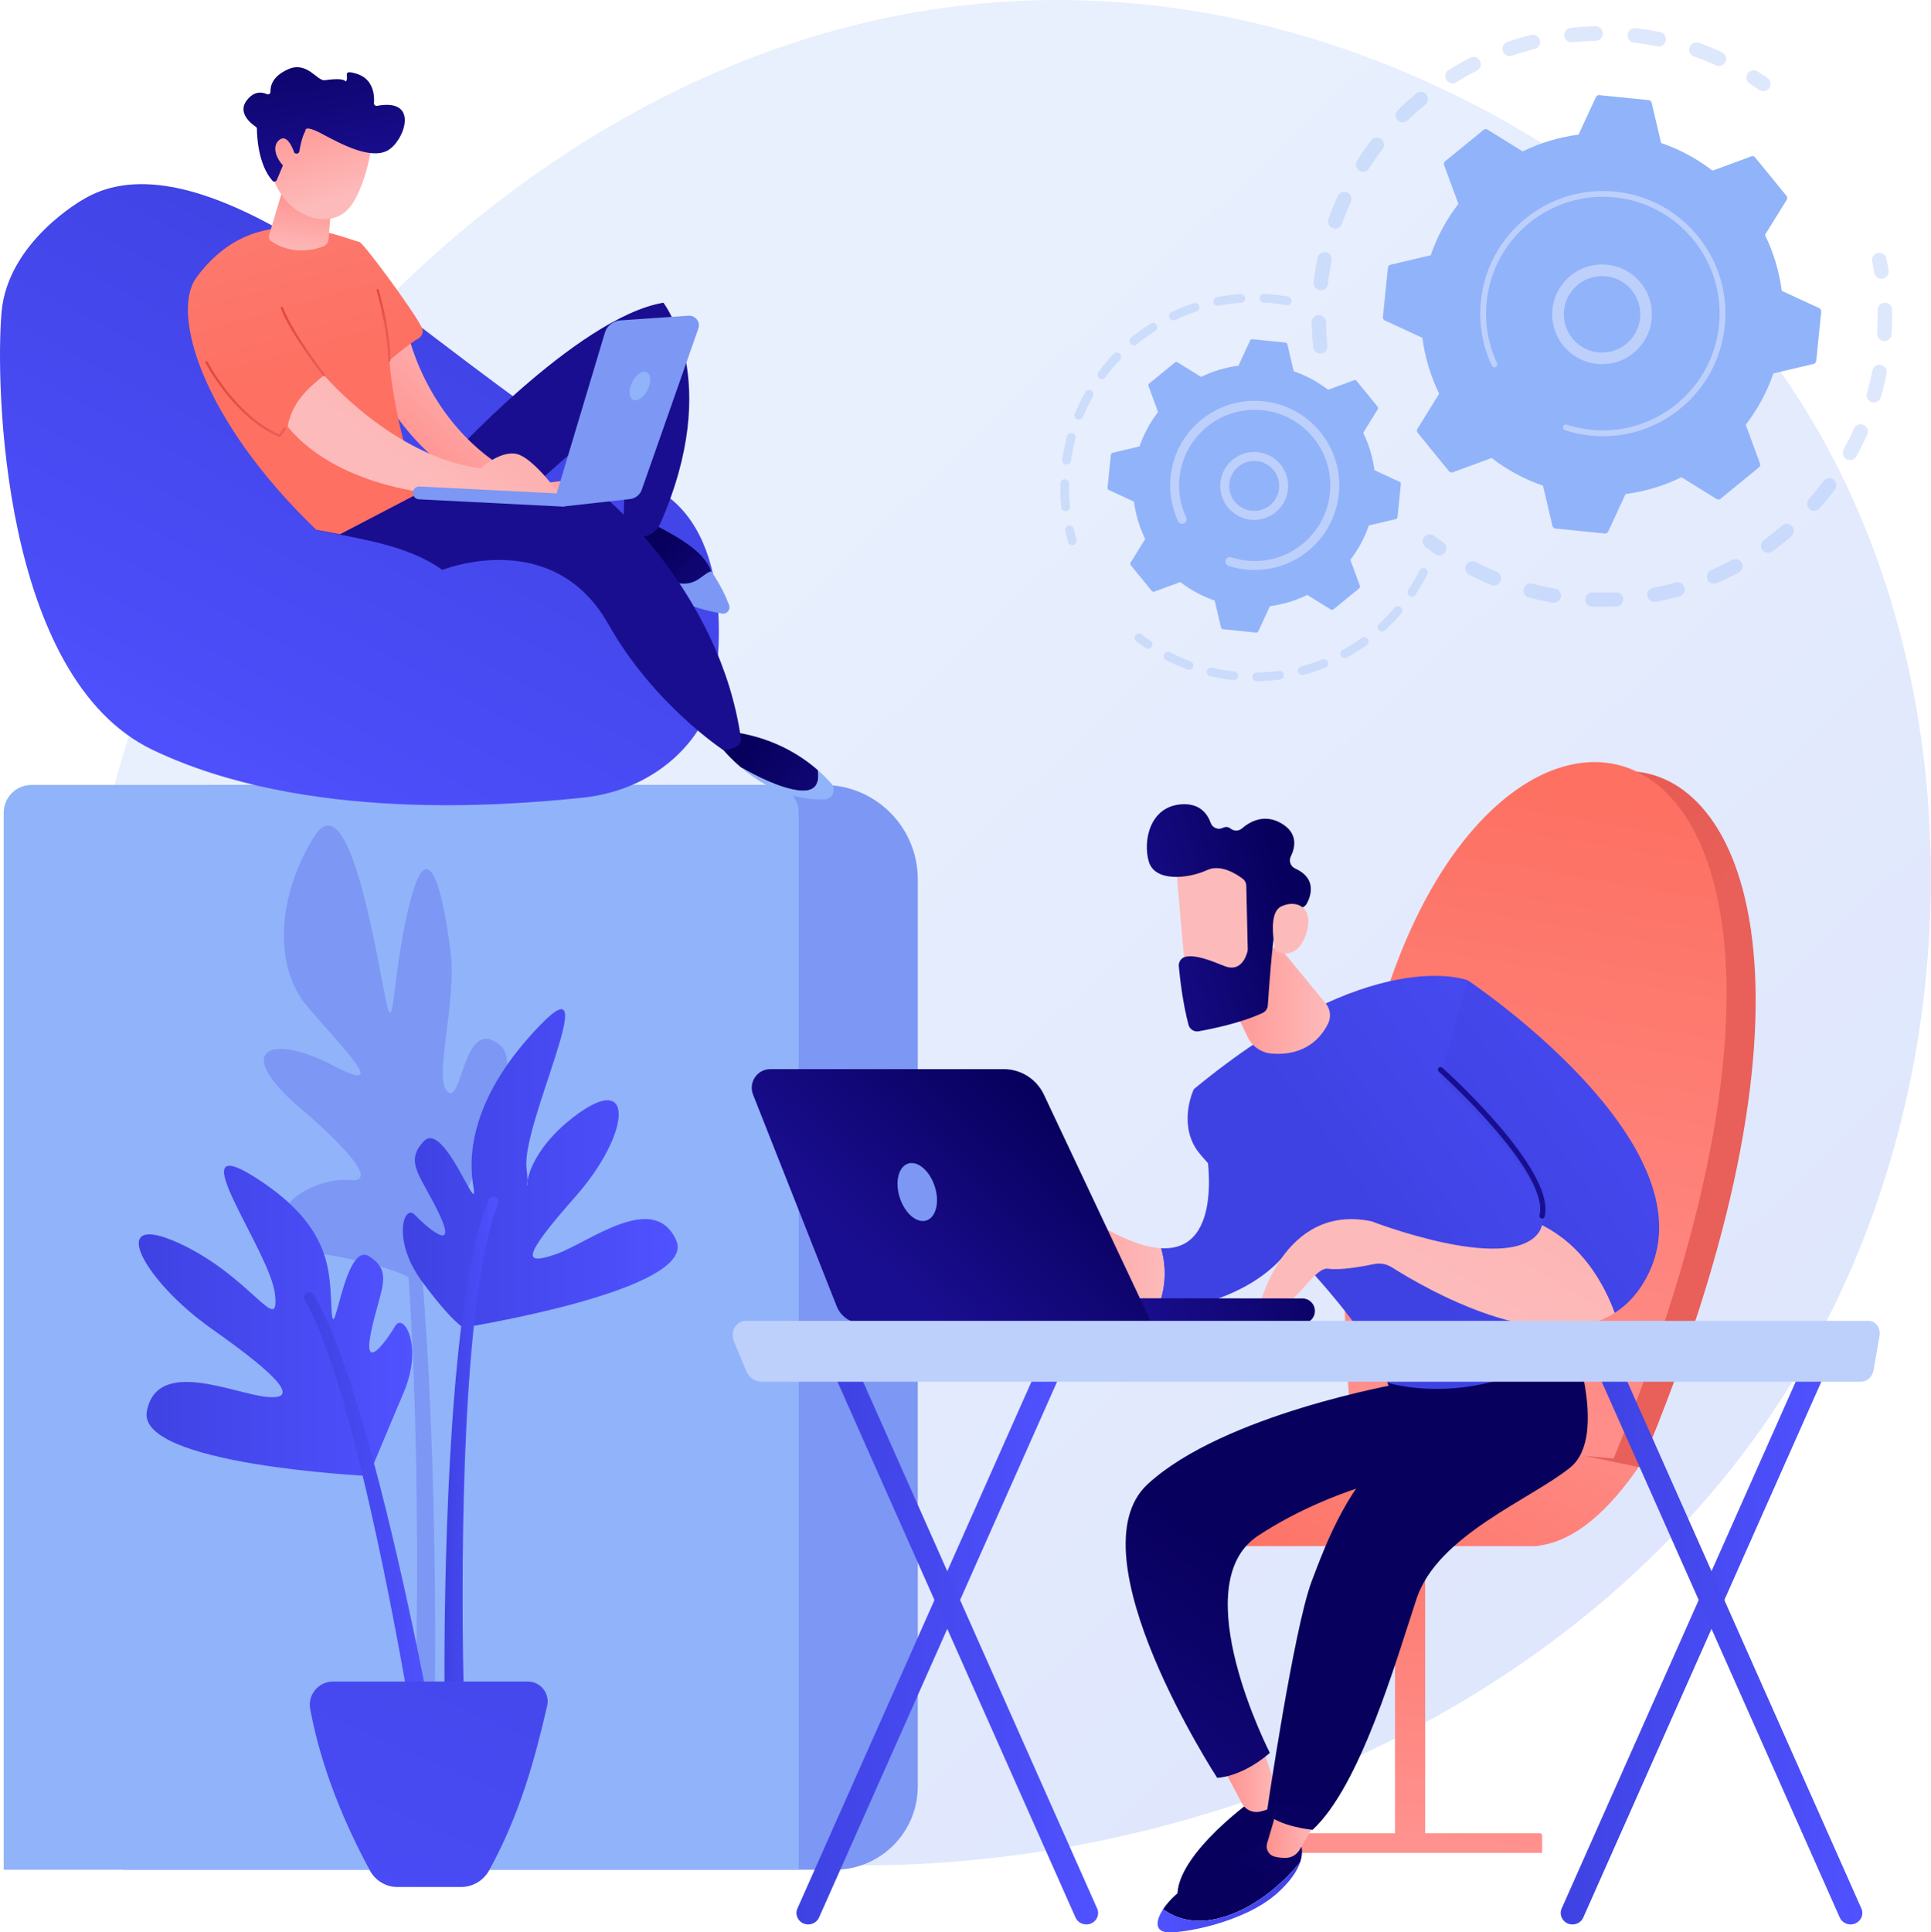 <?xml version="1.0" encoding="UTF-8" standalone="no"?><!DOCTYPE svg PUBLIC "-//W3C//DTD SVG 1.1//EN" "http://www.w3.org/Graphics/SVG/1.1/DTD/svg11.dtd"><svg width="100%" height="100%" viewBox="0 0 11752 11759" version="1.1" xmlns="http://www.w3.org/2000/svg" xmlns:xlink="http://www.w3.org/1999/xlink" xml:space="preserve" xmlns:serif="http://www.serif.com/" style="fill-rule:evenodd;clip-rule:evenodd;stroke-linejoin:round;stroke-miterlimit:2;"><path d="M5259.57,11351.3c-177.792,0 -352.917,-7.166 -524.792,-21.375c-647.25,-53.583 -1949.58,-161.375 -2966.43,-1122.96c-1952.8,-1846.71 -1652.05,-5706.79 217.337,-7979.43c239.138,-290.722 1885.05,-2227.52 4452.18,-2227.52c17.167,0 34.334,0.087 51.625,0.262c1901.17,19.216 3235.58,1093.16 3397.83,1226.95c204.958,169.008 657.041,570.649 1064.5,1207.82c957.375,1497.12 1041.5,3587.12 325.292,5261.29c-1063.08,2484.79 -3743.13,3654.96 -6017.54,3654.96Zm2527.96,-7270.12c-1.167,-0 -2.333,0.041 -3.5,0.207c-44.833,6.043 -90.625,9.417 -136.041,10.001c-15.084,0.166 -27.167,12.583 -27,27.666c0.207,14.959 12.416,27 27.332,27l0.376,-0c47.624,-0.625 95.624,-4.167 142.666,-10.5c14.917,-2.042 25.417,-15.791 23.417,-30.75c-1.875,-13.792 -13.75,-23.624 -27.25,-23.624Zm-416.666,-19.626c-12.459,-0 -23.792,8.5 -26.709,21.208c-3.375,14.667 5.792,29.334 20.5,32.751c46.291,10.707 93.792,18.708 141.083,23.75c1,0.125 1.958,0.166 2.958,0.166c13.75,0 25.626,-10.375 27.125,-24.417c1.584,-14.999 -9.25,-28.458 -24.249,-30.041c-45.125,-4.875 -90.417,-12.5 -134.625,-22.708c-2.042,-0.501 -4.083,-0.709 -6.083,-0.709Zm686.749,-51.166c-3.374,-0 -6.791,0.624 -10.083,1.916c-42.084,16.709 -85.709,31.042 -129.666,42.625c-14.584,3.833 -23.292,18.792 -19.459,33.375c3.208,12.25 14.292,20.375 26.417,20.375c2.292,-0 4.624,-0.292 6.958,-0.917c46.083,-12.124 91.792,-27.125 135.917,-44.666c13.999,-5.584 20.875,-21.458 15.291,-35.5c-4.25,-10.709 -14.5,-17.208 -25.375,-17.208Zm-949,-44.459c-9.958,-0 -19.542,5.458 -24.375,14.875c-6.875,13.458 -1.542,29.917 11.917,36.792c42.334,21.625 86.5,40.874 131.208,57.167c3.125,1.125 6.292,1.666 9.375,1.666c11.167,-0 21.626,-6.916 25.667,-17.959c5.167,-14.166 -2.125,-29.874 -16.292,-35.041c-42.625,-15.583 -84.75,-33.874 -125.124,-54.542c-4.001,-2 -8.21,-2.958 -12.376,-2.958Zm1193.75,-89.292c-5.499,0 -11.083,1.667 -15.874,5.125c-36.918,26.417 -75.793,50.792 -115.584,72.542c-13.25,7.208 -18.125,23.792 -10.875,37.084c4.958,9.083 14.333,14.208 24,14.208c4.417,-0 8.916,-1.084 13.083,-3.334c41.708,-22.791 82.458,-48.374 121.167,-76.042c12.25,-8.791 15.084,-25.874 6.333,-38.124c-5.333,-7.459 -13.75,-11.459 -22.25,-11.459Zm-1370.62,-22.333c-8.208,-0 -16.333,3.709 -21.75,10.708c-9.166,11.959 -6.916,29.125 5.083,38.292c18.251,14 37.292,27.75 56.667,40.833c4.708,3.167 10.042,4.709 15.292,4.709c8.792,0 17.374,-4.208 22.666,-12c8.459,-12.5 5.209,-29.501 -7.333,-37.958c-18.458,-12.5 -36.666,-25.626 -54.042,-38.959c-4.958,-3.791 -10.791,-5.625 -16.583,-5.625Zm1576.46,-166.083c-7.709,-0 -15.375,3.25 -20.792,9.542c-29.458,34.375 -61.416,67.374 -94.917,98.124c-11.124,10.167 -11.875,27.459 -1.666,38.583c5.374,5.876 12.749,8.876 20.166,8.876c6.584,-0 13.208,-2.375 18.416,-7.167c35.126,-32.208 68.626,-66.791 99.501,-102.874c9.834,-11.417 8.5,-28.668 -2.958,-38.5c-5.125,-4.417 -11.459,-6.584 -17.75,-6.584Zm1182.54,-84.417c-23.584,0 -43.251,18.917 -44.042,42.792c-0.833,24.416 18.291,44.875 42.708,45.708c20.5,0.666 40.959,1.042 61.292,1.042c29.041,-0 58.333,-0.708 87.082,-2.125c24.418,-1.209 43.209,-21.959 42.043,-46.376c-1.167,-23.708 -20.75,-42.082 -44.25,-42.082c-0.709,-0 -1.417,0.041 -2.125,0.083c-27.292,1.334 -54.834,2 -82.5,2c-19.5,-0 -39.042,-0.334 -58.584,-1c-0.541,-0.042 -1.083,-0.042 -1.624,-0.042Zm-375.334,-54.166c-19.625,-0 -37.625,13.291 -42.75,33.208c-6.125,23.624 8.083,47.75 31.749,53.874c47.668,12.334 96.501,22.834 145.167,31.125c2.501,0.459 5.042,0.668 7.501,0.668c21.167,-0 39.875,-15.251 43.541,-36.834c4.125,-24.042 -12.083,-46.917 -36.125,-51.042c-46.25,-7.916 -92.666,-17.833 -137.917,-29.542c-3.749,-1 -7.5,-1.457 -11.166,-1.457Zm894.541,-7.209c-3.916,0 -7.874,0.541 -11.832,1.625c-45.167,12.542 -91.334,23.292 -137.293,31.917c-24,4.541 -39.791,27.666 -35.291,51.666c4,21.251 22.584,36.042 43.417,36.042c2.708,-0 5.499,-0.25 8.25,-0.75c48.374,-9.125 96.999,-20.416 144.583,-33.625c23.541,-6.541 37.333,-30.917 30.791,-54.458c-5.417,-19.584 -23.249,-32.417 -42.625,-32.417Zm-1547.08,-86.583c-10,-0 -19.667,5.5 -24.458,15.041c-20.334,40.459 -43.376,80.168 -68.583,118c-8.375,12.584 -5.001,29.542 7.583,37.876c4.667,3.125 9.917,4.582 15.125,4.582c8.833,0 17.5,-4.249 22.75,-12.166c26.417,-39.667 50.624,-81.333 71.958,-123.75c6.791,-13.5 1.334,-29.916 -12.166,-36.667c-3.917,-2 -8.084,-2.916 -12.209,-2.916Zm298.25,-41.291c-16.042,-0 -31.5,8.749 -39.333,24c-11.208,21.749 -2.667,48.416 19.083,59.582c43.791,22.542 89.167,43.501 134.75,62.293c5.5,2.249 11.208,3.374 16.834,3.374c17.374,-0 33.874,-10.333 40.917,-27.416c9.291,-22.584 -1.459,-48.459 -24.042,-57.751c-43.334,-17.833 -86.375,-37.75 -128,-59.166c-6.459,-3.334 -13.376,-4.916 -20.209,-4.916Zm1600.5,-13.251c-7.084,-0 -14.251,1.709 -20.875,5.25c-41.334,22.167 -84.043,42.792 -126.918,61.333c-22.416,9.667 -32.749,35.709 -23.041,58.168c7.209,16.707 23.5,26.708 40.625,26.708c5.833,-0 11.791,-1.209 17.5,-3.668c45.166,-19.499 90.125,-41.208 133.624,-64.541c21.543,-11.542 29.626,-38.375 18.084,-59.875c-7.958,-14.917 -23.25,-23.375 -38.999,-23.375Zm-1859.58,-150.917c-13.291,0 -26.417,5.958 -35.126,17.334c-14.874,19.417 -11.208,47.166 8.21,62.041c19.207,14.709 38.874,29.167 58.457,42.917c7.751,5.459 16.626,8.042 25.417,8.042c13.917,-0 27.626,-6.542 36.208,-18.792c14.084,-20 9.25,-47.583 -10.749,-61.625c-18.584,-13.083 -37.293,-26.792 -55.542,-40.792c-8,-6.167 -17.458,-9.125 -26.875,-9.125Zm2172.04,-63.792c-10.251,0 -20.501,3.542 -28.876,10.751c-35.416,30.583 -72.624,60.041 -110.5,87.583c-19.791,14.375 -24.166,42.042 -9.791,61.792c8.625,11.916 22.125,18.25 35.791,18.25c9.043,-0 18.126,-2.75 25.959,-8.459c39.916,-29 79.042,-59.999 116.333,-92.166c18.5,-15.959 20.584,-43.875 4.625,-62.375c-8.791,-10.167 -21.124,-15.376 -33.541,-15.376Zm-4365.42,10.626c-2.042,-0 -4.125,0.25 -6.208,0.709c-14.709,3.416 -23.917,18.041 -20.542,32.749c5.208,22.625 11.167,45.416 17.708,67.667c3.5,11.917 14.375,19.624 26.209,19.624c2.541,0 5.125,-0.332 7.708,-1.083c14.458,-4.292 22.75,-19.458 18.5,-33.916c-6.209,-21.251 -11.917,-42.959 -16.833,-64.5c-2.917,-12.625 -14.125,-21.25 -26.542,-21.25Zm-28.375,-282.167c-14.292,0.25 -27.584,11.667 -27.917,26.75c-0.167,8.458 -0.25,16.917 -0.25,25.292c0,39.917 2.042,80.333 6.084,120.083c1.458,14.041 13.333,24.541 27.167,24.541c0.916,0 1.874,-0.083 2.791,-0.166c15.041,-1.541 25.958,-14.916 24.416,-29.958c-3.874,-37.875 -5.833,-76.416 -5.833,-114.5c0,-8 0.125,-16.083 0.292,-24.167c0.291,-15.083 -11.667,-27.583 -26.75,-27.875Zm4652.17,-6.125c-13.5,0 -26.834,6.167 -35.5,17.834c-27.918,37.541 -57.792,74.374 -88.834,109.541c-16.167,18.333 -14.416,46.292 3.875,62.459c8.417,7.417 18.875,11.083 29.25,11.083c12.292,-0 24.459,-5.084 33.208,-14.959c32.667,-37 64.084,-75.791 93.5,-115.291c14.583,-19.625 10.5,-47.333 -9.125,-61.916c-7.916,-5.876 -17.166,-8.751 -26.374,-8.751Zm-4612.25,-274.624c-12,-0 -23.084,7.957 -26.417,20.124c-12.667,46.584 -22.625,94.501 -29.5,142.417c-2.125,14.958 8.208,28.792 23.167,30.958c1.291,0.167 2.624,0.251 3.916,0.251c13.375,-0 25.042,-9.834 27,-23.418c6.584,-45.708 16.042,-91.416 28.167,-135.833c3.958,-14.584 -4.625,-29.583 -19.208,-33.541c-2.375,-0.668 -4.792,-0.958 -7.125,-0.958Zm107.958,-262.459c-9.542,0 -18.75,5 -23.792,13.875c-23.833,42.125 -45.208,86.208 -63.625,130.875c-5.75,13.958 0.876,29.958 14.834,35.708c3.416,1.375 6.916,2.041 10.416,2.041c10.75,0 20.917,-6.375 25.25,-16.915c17.583,-42.625 37.958,-84.626 60.709,-124.793c7.416,-13.125 2.791,-29.833 -10.333,-37.25c-4.292,-2.375 -8.917,-3.541 -13.459,-3.541Zm168.995,-227.854c-7.208,-0 -14.416,2.825 -19.791,8.449c-33.334,34.955 -64.829,72.388 -93.667,111.293c-8.995,12.116 -6.454,29.245 5.671,38.241c4.875,3.6 10.584,5.358 16.246,5.358c8.333,0 16.583,-3.813 21.962,-11.045c27.501,-37.088 57.584,-72.817 89.329,-106.121c10.417,-10.942 10.047,-28.23 -0.916,-38.638c-5.292,-5.034 -12.079,-7.537 -18.834,-7.537Zm1228.51,-227.155c-24.458,0.463 -43.875,20.65 -43.416,45.084c0.958,50.217 4.083,100.887 9.291,150.587c2.375,22.721 21.583,39.621 43.959,39.621c1.541,-0 3.083,-0.07 4.666,-0.237c24.292,-2.542 41.917,-24.317 39.375,-48.613c-4.917,-47.208 -7.917,-95.338 -8.833,-143.05c-0.459,-24.145 -20.167,-43.392 -44.209,-43.392l-0.833,0Zm-1009.25,47.221c-5,0 -10.041,1.38 -14.583,4.266c-40.792,25.825 -80.459,54.485 -117.876,85.143c-11.629,9.583 -13.333,26.791 -3.791,38.454c5.417,6.587 13.25,10.004 21.166,10.004c6.084,0 12.209,-2.025 17.292,-6.192c35.709,-29.27 73.542,-56.596 112.459,-81.25c12.75,-8.058 16.541,-24.946 8.458,-37.7c-5.208,-8.216 -14.042,-12.725 -23.125,-12.725Zm256.375,-121.008c-2.833,-0 -5.667,0.437 -8.5,1.354c-45.875,15.05 -91.333,33.171 -135.041,53.821c-13.667,6.458 -19.501,22.737 -13.043,36.37c4.668,9.872 14.5,15.663 24.708,15.663c3.918,0 7.876,-0.825 11.667,-2.616c41.709,-19.692 85.001,-36.955 128.751,-51.313c14.333,-4.696 22.124,-20.146 17.416,-34.475c-3.749,-11.512 -14.458,-18.804 -25.958,-18.804Zm278,-54.479c-0.542,-0 -1.042,0.012 -1.542,0.038c-48.375,3.391 -96.875,9.791 -144.208,19.054c-14.792,2.908 -24.459,17.262 -21.583,32.071c2.541,13.02 13.999,22.066 26.791,22.066c1.75,-0 3.501,-0.159 5.292,-0.505c45.084,-8.828 91.375,-14.945 137.5,-18.145c15.083,-1.067 26.416,-14.117 25.374,-29.167c-0.999,-14.533 -13.208,-25.412 -27.624,-25.412Zm141.792,-1.137c-14.084,-0 -25.875,11.578 -26.584,25.966c-0.792,15.071 10.792,27.908 25.834,28.708c6,0.296 12,0.671 18.083,1.125c40.25,2.771 80.542,7.709 119.75,14.68c1.625,0.287 3.25,0.42 4.834,0.42c12.999,0 24.499,-9.312 26.874,-22.545c2.625,-14.863 -7.291,-29.034 -22.125,-31.676c-41.124,-7.312 -83.375,-12.483 -125.417,-15.4c-6.416,-0.475 -12.791,-0.849 -19.166,-1.195c-0.708,-0.059 -1.417,-0.083 -2.083,-0.083Zm369.166,-254.318c-20.667,0 -39.041,14.384 -43.333,35.338c-10.083,48.925 -18.167,99.004 -24.042,148.838c-2.875,24.267 14.458,46.263 38.75,49.133c1.75,0.204 3.501,0.309 5.209,0.309c22.125,-0 41.249,-16.538 43.917,-39.039c5.582,-47.366 13.249,-94.941 22.833,-141.44c4.916,-23.918 -10.5,-47.318 -34.417,-52.242c-3,-0.605 -6,-0.897 -8.917,-0.897Zm119.542,-366.337c-16.792,0 -32.875,9.592 -40.292,25.867c-20.833,45.587 -39.874,92.625 -56.666,139.804c-8.208,23.016 3.791,48.317 26.791,56.525c4.917,1.745 9.958,2.575 14.876,2.575c18.166,0 35.208,-11.3 41.666,-29.412c15.958,-44.809 34.042,-89.467 53.833,-132.755c10.125,-22.221 0.334,-48.471 -21.875,-58.616c-5.958,-2.705 -12.208,-3.988 -18.333,-3.988Zm198.5,-330.466c-13.333,-0 -26.458,5.97 -35.208,17.337c-30.417,39.779 -59.542,81.375 -86.5,123.625c-13.125,20.6 -7.083,47.955 13.541,61.091c7.375,4.696 15.584,6.946 23.75,6.946c14.583,0 28.875,-7.224 37.333,-20.446c25.584,-40.162 53.25,-79.662 82.167,-117.441c14.833,-19.409 11.126,-47.171 -8.25,-62.021c-8.041,-6.129 -17.458,-9.091 -26.833,-9.091Zm266.792,-278.105c-10,-0 -20.042,3.367 -28.292,10.271c-38.542,32.113 -76.125,66.221 -111.709,101.35c-17.374,17.163 -17.541,45.175 -0.374,62.558c8.666,8.763 20.042,13.15 31.458,13.15c11.25,0 22.5,-4.25 31.084,-12.771c33.832,-33.383 69.541,-65.804 106.166,-96.32c18.75,-15.655 21.291,-43.55 5.666,-62.317c-8.749,-10.504 -21.333,-15.921 -33.999,-15.921Z" style="fill:url(#_Linear1);"/><path d="M8035.48,2152.11c-22.376,-0 -41.584,-16.9 -43.959,-39.621c-5.208,-49.7 -8.333,-100.37 -9.291,-150.587c-0.459,-24.434 18.958,-44.621 43.416,-45.084l0.833,0c24.042,0 43.75,19.247 44.209,43.392c0.916,47.712 3.916,95.842 8.833,143.05c2.542,24.296 -15.083,46.071 -39.375,48.613c-1.583,0.167 -3.125,0.237 -4.666,0.237Zm2.833,-385.395c-1.708,-0 -3.459,-0.105 -5.209,-0.309c-24.292,-2.87 -41.625,-24.866 -38.75,-49.133c5.875,-49.834 13.959,-99.913 24.042,-148.838c4.292,-20.954 22.666,-35.338 43.333,-35.338c2.917,0 5.917,0.292 8.917,0.897c23.917,4.924 39.333,28.324 34.417,52.242c-9.584,46.499 -17.251,94.074 -22.833,141.44c-2.668,22.501 -21.792,39.039 -43.917,39.039Zm87.667,-375.184c-4.918,0 -9.959,-0.83 -14.876,-2.575c-23,-8.208 -34.999,-33.509 -26.791,-56.525c16.792,-47.179 35.833,-94.217 56.666,-139.804c7.417,-16.275 23.5,-25.867 40.292,-25.867c6.125,0 12.375,1.283 18.333,3.988c22.209,10.145 32,36.395 21.875,58.616c-19.791,43.288 -37.875,87.946 -53.833,132.755c-6.458,18.112 -23.5,29.412 -41.666,29.412Zm169.374,-346.238c-8.166,0 -16.375,-2.25 -23.75,-6.946c-20.624,-13.136 -26.666,-40.491 -13.541,-61.091c26.958,-42.25 56.083,-83.846 86.5,-123.625c8.75,-11.367 21.875,-17.337 35.208,-17.337c9.375,-0 18.792,2.962 26.833,9.091c19.376,14.85 23.083,42.612 8.25,62.021c-28.917,37.779 -56.583,77.279 -82.167,117.441c-8.458,13.222 -22.75,20.446 -37.333,20.446Zm242.292,-299.775c-11.416,0 -22.792,-4.387 -31.458,-13.15c-17.167,-17.383 -17,-45.395 0.374,-62.558c35.584,-35.129 73.167,-69.237 111.709,-101.35c8.25,-6.904 18.292,-10.271 28.292,-10.271c12.666,-0 25.25,5.417 33.999,15.921c15.625,18.767 13.084,46.662 -5.666,62.317c-36.625,30.516 -72.334,62.937 -106.166,96.32c-8.584,8.521 -19.834,12.771 -31.084,12.771Z" style="fill:url(#_Linear2);"/><path d="M8840.23,506.837c-14.792,-0 -29.208,-7.395 -37.583,-20.871c-12.916,-20.758 -6.542,-48.025 14.167,-60.938c42.542,-26.437 86.749,-51.391 131.374,-74.133c6.417,-3.274 13.293,-4.829 20.042,-4.829c16.126,0 31.625,8.829 39.458,24.167c11.084,21.758 2.417,48.404 -19.333,59.5c-42.416,21.617 -84.375,45.313 -124.791,70.438c-7.292,4.529 -15.334,6.666 -23.334,6.666Zm1621.12,-105.325c-6.124,-0 -12.374,-1.279 -18.292,-3.975c-43.249,-19.666 -87.999,-37.704 -132.916,-53.604c-23,-8.158 -35.083,-33.438 -26.917,-56.454c6.417,-18.154 23.5,-29.492 41.709,-29.492c4.875,0 9.874,0.816 14.75,2.55c47.291,16.742 94.416,35.738 139.958,56.438c22.25,10.108 32.083,36.341 22,58.578c-7.417,16.317 -23.5,25.959 -40.292,25.959Zm-1273.38,-60.258c-18.375,-0 -35.542,-11.513 -41.833,-29.825c-7.958,-23.108 4.291,-48.288 27.417,-56.25c47.333,-16.329 95.958,-30.796 144.499,-42.996c3.626,-0.883 7.208,-1.309 10.751,-1.309c19.833,0 37.917,13.313 42.958,33.433c5.958,23.692 -8.417,47.73 -32.125,53.693c-46.125,11.578 -92.292,25.321 -137.25,40.816c-4.792,1.642 -9.666,2.438 -14.417,2.438Zm906.751,-58.6c-2.917,-0 -5.876,-0.279 -8.834,-0.879c-46.625,-9.488 -94.25,-17.076 -141.584,-22.588c-24.292,-2.833 -41.666,-24.796 -38.833,-49.062c2.625,-22.475 21.667,-39.15 43.75,-39.15c1.751,-0 3.542,0.103 5.333,0.32c49.793,5.809 99.917,13.792 148.959,23.763c23.916,4.871 39.416,28.237 34.541,52.171c-4.291,20.963 -22.708,35.425 -43.332,35.425Zm-530.751,-25.163c-22.333,0 -41.542,-16.846 -43.959,-39.538c-2.582,-24.295 15.001,-46.087 39.293,-48.695c49.75,-5.304 100.374,-8.537 150.541,-9.575l0.917,-0.021c24,-0 43.708,19.205 44.208,43.308c0.542,24.438 -18.875,44.655 -43.292,45.159c-47.625,1 -95.708,4.078 -142.999,9.125c-1.584,0.154 -3.167,0.237 -4.709,0.237Z" style="fill:#dee8fd;fill-rule:nonzero;"/><path d="M10731.4,555.087c-8.709,0 -17.501,-2.558 -25.209,-7.912c-18.708,-13.03 -38.042,-25.872 -57.375,-38.213c-20.625,-13.112 -26.708,-40.47 -13.542,-61.071c8.417,-13.241 22.709,-20.495 37.334,-20.495c8.124,-0 16.374,2.241 23.708,6.949c20.375,12.959 40.708,26.471 60.416,40.18c20.042,13.945 25,41.524 11.043,61.57c-8.584,12.371 -22.376,18.992 -36.375,18.992Z" style="fill:#dee8fd;fill-rule:nonzero;"/><path d="M11450.1,1696.42c-21.334,0 -40.126,-15.487 -43.625,-37.241c-3.625,-22.517 -7.75,-45.35 -12.334,-67.83c-4.833,-23.949 10.625,-47.295 34.583,-52.153c2.959,-0.604 5.958,-0.892 8.876,-0.892c20.666,-0 39.041,14.491 43.291,35.458c4.791,23.666 9.125,47.708 12.959,71.417c3.833,24.124 -12.583,46.816 -36.709,50.687c-2.375,0.379 -4.708,0.554 -7.041,0.554Z" style="fill:#dee8fd;fill-rule:nonzero;"/><path d="M9750.69,3693.33c-20.333,-0 -40.792,-0.376 -61.292,-1.042c-24.417,-0.833 -43.541,-21.292 -42.708,-45.708c0.791,-23.875 20.458,-42.792 44.042,-42.792c0.541,0 1.083,0 1.624,0.042c19.542,0.666 39.084,1 58.584,1c27.666,-0 55.208,-0.666 82.5,-2c0.708,-0.042 1.416,-0.083 2.125,-0.083c23.5,-0 43.083,18.374 44.25,42.082c1.166,24.417 -17.625,45.167 -42.043,46.376c-28.749,1.417 -58.041,2.125 -87.082,2.125Zm-293.625,-24.833c-2.459,-0 -5,-0.209 -7.501,-0.668c-48.666,-8.291 -97.499,-18.791 -145.167,-31.125c-23.666,-6.124 -37.874,-30.25 -31.749,-53.874c5.125,-19.917 23.125,-33.208 42.75,-33.208c3.666,-0 7.417,0.457 11.166,1.457c45.251,11.709 91.667,21.626 137.917,29.542c24.042,4.125 40.25,27 36.125,51.042c-3.666,21.583 -22.374,36.834 -43.541,36.834Zm611.875,-4.834c-20.833,-0 -39.417,-14.791 -43.417,-36.042c-4.5,-24 11.291,-47.125 35.291,-51.666c45.959,-8.625 92.126,-19.375 137.293,-31.917c3.958,-1.084 7.916,-1.625 11.832,-1.625c19.376,0 37.208,12.833 42.625,32.417c6.542,23.541 -7.25,47.917 -30.791,54.458c-47.584,13.209 -96.209,24.5 -144.583,33.625c-2.751,0.5 -5.542,0.75 -8.25,0.75Zm-976.5,-99.875c-5.626,-0 -11.334,-1.125 -16.834,-3.374c-45.583,-18.792 -90.959,-39.751 -134.75,-62.293c-21.75,-11.166 -30.291,-37.833 -19.083,-59.582c7.833,-15.251 23.291,-24 39.333,-24c6.833,-0 13.75,1.582 20.209,4.916c41.625,21.416 84.666,41.333 128,59.166c22.583,9.292 33.333,35.167 24.042,57.751c-7.043,17.083 -23.543,27.416 -40.917,27.416Zm1338.96,-11.041c-17.125,-0 -33.416,-10.001 -40.625,-26.708c-9.708,-22.459 0.625,-48.501 23.041,-58.168c42.875,-18.541 85.584,-39.166 126.918,-61.333c6.624,-3.541 13.791,-5.25 20.875,-5.25c15.749,-0 31.041,8.458 38.999,23.375c11.542,21.5 3.459,48.333 -18.084,59.875c-43.499,23.333 -88.458,45.042 -133.624,64.541c-5.709,2.459 -11.667,3.668 -17.5,3.668Zm329.291,-187.792c-13.666,-0 -27.166,-6.334 -35.791,-18.25c-14.375,-19.75 -10,-47.417 9.791,-61.792c37.876,-27.542 75.084,-57 110.5,-87.583c8.375,-7.209 18.625,-10.751 28.876,-10.751c12.417,0 24.75,5.209 33.541,15.376c15.959,18.5 13.875,46.416 -4.625,62.375c-37.291,32.167 -76.417,63.166 -116.333,92.166c-7.833,5.709 -16.916,8.459 -25.959,8.459Zm280.542,-255.125c-10.375,-0 -20.833,-3.666 -29.25,-11.083c-18.291,-16.167 -20.042,-44.126 -3.875,-62.459c31.042,-35.167 60.916,-72 88.834,-109.541c8.666,-11.667 22,-17.834 35.5,-17.834c9.208,0 18.458,2.875 26.374,8.751c19.625,14.583 23.708,42.291 9.125,61.916c-29.416,39.5 -60.833,78.291 -93.5,115.291c-8.749,9.875 -20.916,14.959 -33.208,14.959Z" style="fill:url(#_Linear3);"/><path d="M11259.5,2799.62c-7.209,-0 -14.542,-1.792 -21.292,-5.501c-21.417,-11.75 -29.209,-38.667 -17.459,-60.041c22.583,-41.084 43.667,-83.584 62.667,-126.334c7.334,-16.499 23.5,-26.292 40.458,-26.292c6,0 12.083,1.209 17.917,3.793c22.333,9.916 32.416,36.083 22.458,58.417c-20,45.04 -42.166,89.79 -65.958,132.999c-8.042,14.667 -23.208,22.959 -38.791,22.959Zm144.833,-350.708c-4.043,-0 -8.167,-0.543 -12.251,-1.709c-23.499,-6.792 -37.041,-31.292 -30.291,-54.75c12.958,-44.946 24.125,-91.017 33.249,-136.983c4.209,-21.063 22.751,-35.617 43.376,-35.617c2.875,-0 5.75,0.274 8.625,0.85c24,4.75 39.542,28.046 34.791,52.016c-9.583,48.384 -21.374,96.901 -34.999,144.192c-5.584,19.375 -23.292,32.001 -42.5,32.001Zm64.208,-373.664c-0.875,0 -1.791,-0.036 -2.708,-0.087c-24.417,-1.487 -42.958,-22.466 -41.459,-46.846c2.083,-34.425 3.167,-69.312 3.167,-103.737c-0,-12.463 -0.167,-24.905 -0.416,-37.296c-0.543,-24.433 18.833,-44.666 43.249,-45.187c0.626,-0.025 1.209,-0.038 1.833,-0.038c23.875,0 42.834,19.479 43.376,43.292c0.291,13.05 0.416,26.108 0.416,39.229c-0,36.2 -1.125,72.921 -3.333,109.125c-1.417,23.471 -20.916,41.545 -44.125,41.545Z" style="fill:#dee8fd;fill-rule:nonzero;"/><path d="M8758.98,3380.7c-8.791,-0 -17.666,-2.583 -25.417,-8.042c-19.583,-13.75 -39.25,-28.208 -58.457,-42.917c-19.418,-14.875 -23.084,-42.624 -8.21,-62.041c8.709,-11.376 21.835,-17.334 35.126,-17.334c9.417,0 18.875,2.958 26.875,9.125c18.249,14 36.958,27.709 55.542,40.792c19.999,14.042 24.833,41.625 10.749,61.625c-8.582,12.25 -22.291,18.792 -36.208,18.792Z" style="fill:url(#_Linear4);"/><path d="M8818.69,2867.58c5.541,6.833 14.874,9.375 23.125,6.334l236.208,-86.834c93.125,71.708 198.333,129.083 312.709,168.374l57.582,244.834c2.042,8.583 9.292,14.917 18.042,15.833l300.334,30.417c8.791,0.875 17.166,-3.916 20.833,-11.917l105.541,-228.25c119.959,-15.583 234.542,-50.708 340.126,-102.291l213.957,132.458c7.501,4.625 17.126,4.001 23.959,-1.541l233.875,-190.876c6.833,-5.582 9.375,-14.875 6.334,-23.167l-86.834,-236.166c71.708,-93.124 129.083,-198.333 168.376,-312.709l244.833,-57.608c8.583,-2.016 14.916,-9.262 15.833,-18.038l30.416,-300.324c0.875,-8.775 -3.874,-17.154 -11.916,-20.85l-228.25,-105.529c-15.583,-119.942 -50.709,-234.521 -102.292,-340.117l132.459,-213.983c4.624,-7.496 4,-17.117 -1.542,-23.95l-190.876,-233.866c-5.582,-6.843 -14.874,-9.38 -23.165,-6.338l-236.168,86.858c-93.124,-71.712 -198.333,-129.091 -312.707,-168.4l-57.584,-244.813c-2.042,-8.583 -9.292,-14.941 -18.042,-15.832l-300.333,-30.421c-8.792,-0.893 -17.167,3.886 -20.875,11.895l-105.5,228.283c-119.958,15.571 -234.542,50.688 -340.125,102.272l-214,-132.459c-7.5,-4.646 -17.125,-4.017 -23.958,1.558l-233.834,190.85c-6.833,5.575 -9.375,14.876 -6.333,23.159l86.833,236.187c-71.708,93.109 -129.083,198.325 -168.374,312.704l-244.834,57.604c-8.583,2.017 -14.958,9.267 -15.833,18.046l-30.417,300.317c-0.875,8.774 3.875,17.149 11.875,20.854l228.292,105.525c15.583,119.937 50.708,234.52 102.291,340.126l-132.459,213.957c-4.666,7.5 -4.041,17.126 1.543,23.959l190.875,233.875Z" style="fill:#91b3fa;fill-rule:nonzero;"/><path d="M9750.61,1680.02c-11.416,0 -22.917,0.829 -34.417,2.521c-126.916,18.7 -214.917,137.179 -196.249,264.072c18.708,126.908 137.166,214.991 264.083,196.241c126.916,-18.7 214.917,-137.176 196.25,-264.071c-9.084,-61.488 -41.541,-115.746 -91.417,-152.813c-40.542,-30.12 -88.666,-45.95 -138.25,-45.95Zm-0.708,536.122c-147.917,-0 -277.792,-108.613 -299.958,-259.196c-24.417,-165.534 90.416,-320.026 255.916,-344.426c80.209,-11.837 160.167,8.296 225.209,56.63c65.083,48.333 107.417,119.116 119.207,199.3c24.418,165.533 -90.416,320.02 -255.916,344.424c-14.917,2.197 -29.791,3.268 -44.458,3.268Z" style="fill:#bdd0fb;fill-rule:nonzero;"/><path d="M9756.11,2654.37c-25.417,0 -50.958,-1.249 -76.583,-3.875c-8.042,-0.791 -16.083,-1.749 -24.125,-2.833c-39.625,-5.291 -78.75,-13.75 -116.791,-25.208c-0.543,-0.125 -1.042,-0.292 -1.584,-0.459c-1.458,-0.458 -2.917,-0.875 -4.375,-1.374c-2.875,-0.875 -5.708,-1.793 -8.583,-2.709c-7.458,-2.416 -12.209,-9.334 -12.251,-16.792c0,-1.833 0.292,-3.666 0.876,-5.499c3,-9.292 13,-14.334 22.291,-11.375c47.833,15.5 97.667,25.958 148.125,31.041c250.542,25.416 484.292,-83.25 629.875,-267.587c81,-102.53 134.709,-228.488 148.792,-367.838c2.5,-24.437 3.708,-48.821 3.708,-73.049c0,-163.063 -55.667,-319.851 -160.124,-447.885c-120.042,-147.078 -290.168,-238.616 -479.001,-257.745c-390.041,-39.466 -739.208,245.579 -778.666,635.433c-2.459,24.038 -3.668,48.113 -3.668,72.113c0.042,104.016 22.793,206.871 67.084,301.104c1.125,2.437 1.666,4.995 1.666,7.516c0,6.638 -3.749,13.013 -10.166,16.017c-8.874,4.134 -19.416,0.383 -23.541,-8.499c-46.501,-98.93 -70.417,-206.922 -70.417,-316.118c-0,-25.195 1.25,-50.461 3.792,-75.691c41.458,-409.312 408.291,-708.533 817.458,-667.092c198.292,20.079 376.875,116.179 502.875,270.584c109.667,134.407 168.083,299.008 168.125,470.191c0,25.442 -1.292,51.034 -3.916,76.68c-20.084,198.279 -116.168,376.857 -270.543,502.866c-134.458,109.708 -299.125,168.083 -470.333,168.083Z" style="fill:#bdd0fb;fill-rule:nonzero;"/><path d="M6525.82,3317.95c-11.834,0 -22.709,-7.707 -26.209,-19.624c-6.541,-22.251 -12.5,-45.042 -17.708,-67.667c-3.375,-14.708 5.833,-29.333 20.542,-32.749c2.083,-0.459 4.166,-0.709 6.208,-0.709c12.417,-0 23.625,8.625 26.542,21.25c4.916,21.541 10.624,43.249 16.833,64.5c4.25,14.458 -4.042,29.624 -18.5,33.916c-2.583,0.751 -5.167,1.083 -7.708,1.083Z" style="fill:url(#_Linear5);"/><path d="M6485.36,3111.7c-13.834,0 -25.709,-10.5 -27.167,-24.541c-4.042,-39.75 -6.084,-80.166 -6.084,-120.083c0,-8.375 0.083,-16.834 0.25,-25.292c0.333,-15.083 13.625,-26.5 27.917,-26.75c15.083,0.292 27.041,12.792 26.75,27.875c-0.167,8.084 -0.292,16.167 -0.292,24.167c0,38.084 1.959,76.625 5.833,114.5c1.542,15.042 -9.375,28.417 -24.416,29.958c-0.917,0.083 -1.875,0.166 -2.791,0.166Zm5.999,-283.665c-1.292,-0 -2.625,-0.084 -3.916,-0.251c-14.959,-2.166 -25.292,-16 -23.167,-30.958c6.875,-47.916 16.833,-95.833 29.5,-142.417c3.333,-12.167 14.417,-20.124 26.417,-20.124c2.333,-0 4.75,0.29 7.125,0.958c14.583,3.958 23.166,18.957 19.208,33.541c-12.125,44.417 -21.583,90.125 -28.167,135.833c-1.958,13.584 -13.625,23.418 -27,23.418Zm74.625,-273.71c-3.5,0 -7,-0.666 -10.416,-2.041c-13.958,-5.75 -20.584,-21.75 -14.834,-35.708c18.417,-44.667 39.792,-88.75 63.625,-130.875c5.042,-8.875 14.25,-13.875 23.792,-13.875c4.542,0 9.167,1.166 13.459,3.541c13.124,7.417 17.749,24.125 10.333,37.25c-22.751,40.167 -43.126,82.168 -60.709,124.793c-4.333,10.54 -14.5,16.915 -25.25,16.915Zm139.621,-247.012c-5.662,0 -11.371,-1.758 -16.246,-5.358c-12.125,-8.996 -14.666,-26.125 -5.671,-38.241c28.838,-38.905 60.333,-76.338 93.667,-111.293c5.375,-5.624 12.583,-8.449 19.791,-8.449c6.755,-0 13.542,2.503 18.834,7.537c10.963,10.408 11.333,27.696 0.916,38.638c-31.745,33.304 -61.828,69.033 -89.329,106.121c-5.379,7.232 -13.629,11.045 -21.962,11.045Zm195.712,-205.408c-7.916,0 -15.749,-3.417 -21.166,-10.004c-9.542,-11.663 -7.838,-28.871 3.791,-38.454c37.417,-30.658 77.084,-59.318 117.876,-85.143c4.542,-2.886 9.583,-4.266 14.583,-4.266c9.083,0 17.917,4.509 23.125,12.725c8.083,12.754 4.292,29.642 -8.458,37.7c-38.917,24.654 -76.75,51.98 -112.459,81.25c-5.083,4.167 -11.208,6.192 -17.292,6.192Zm239.583,-151.667c-10.208,0 -20.04,-5.791 -24.708,-15.663c-6.458,-13.633 -0.624,-29.912 13.043,-36.37c43.708,-20.65 89.166,-38.771 135.041,-53.821c2.833,-0.917 5.667,-1.354 8.5,-1.354c11.5,-0 22.209,7.292 25.958,18.804c4.708,14.329 -3.083,29.779 -17.416,34.475c-43.75,14.358 -87.042,31.621 -128.751,51.313c-3.791,1.791 -7.749,2.616 -11.667,2.616Zm269.334,-88.458c-12.792,-0 -24.25,-9.046 -26.791,-22.066c-2.876,-14.809 6.791,-29.163 21.583,-32.071c47.333,-9.263 95.833,-15.663 144.208,-19.054c0.5,-0.026 1,-0.038 1.542,-0.038c14.416,-0 26.625,10.879 27.624,25.412c1.042,15.05 -10.291,28.1 -25.374,29.167c-46.125,3.2 -92.416,9.317 -137.5,18.145c-1.791,0.346 -3.542,0.505 -5.292,0.505Zm424.251,-3.467c-1.584,0 -3.209,-0.133 -4.834,-0.42c-39.208,-6.971 -79.5,-11.909 -119.75,-14.68c-6.083,-0.454 -12.083,-0.829 -18.083,-1.125c-15.042,-0.8 -26.626,-13.637 -25.834,-28.708c0.709,-14.388 12.5,-25.966 26.584,-25.966c0.666,-0 1.375,0.024 2.083,0.083c6.375,0.346 12.75,0.72 19.166,1.195c42.042,2.917 84.293,8.088 125.417,15.4c14.834,2.642 24.75,16.813 22.125,31.676c-2.375,13.233 -13.875,22.545 -26.874,22.545Z" style="fill:url(#_Linear6);"/><path d="M7648.69,4146.04l-0.376,-0c-14.916,-0 -27.125,-12.041 -27.332,-27c-0.167,-15.083 11.916,-27.5 27,-27.666c45.416,-0.584 91.208,-3.958 136.041,-10.001c1.167,-0.166 2.333,-0.207 3.5,-0.207c13.5,-0 25.375,9.832 27.25,23.624c2,14.959 -8.5,28.708 -23.417,30.75c-47.042,6.333 -95.042,9.875 -142.666,10.5Zm-140.001,-6.625c-1,0 -1.958,-0.041 -2.958,-0.166c-47.291,-5.042 -94.792,-13.043 -141.083,-23.75c-14.708,-3.417 -23.875,-18.084 -20.5,-32.751c2.917,-12.708 14.25,-21.208 26.709,-21.208c2,-0 4.041,0.208 6.083,0.709c44.208,10.208 89.5,17.833 134.625,22.708c14.999,1.583 25.833,15.042 24.249,30.041c-1.499,14.042 -13.375,24.417 -27.125,24.417Zm416.126,-30.75c-12.125,-0 -23.209,-8.125 -26.417,-20.375c-3.833,-14.583 4.875,-29.542 19.459,-33.375c43.957,-11.583 87.582,-25.916 129.666,-42.625c3.292,-1.292 6.709,-1.916 10.083,-1.916c10.875,-0 21.125,6.499 25.375,17.208c5.584,14.042 -1.292,29.916 -15.291,35.5c-44.125,17.541 -89.834,32.542 -135.917,44.666c-2.334,0.625 -4.666,0.917 -6.958,0.917Zm-688.084,-32.25c-3.083,-0 -6.25,-0.541 -9.375,-1.666c-44.708,-16.293 -88.874,-35.542 -131.208,-57.167c-13.459,-6.875 -18.792,-23.334 -11.917,-36.792c4.833,-9.417 14.417,-14.875 24.375,-14.875c4.166,-0 8.375,0.958 12.376,2.958c40.374,20.668 82.499,38.959 125.124,54.542c14.167,5.167 21.459,20.875 16.292,35.041c-4.041,11.043 -14.5,17.959 -25.667,17.959Zm947.292,-70.833c-9.667,-0 -19.042,-5.125 -24,-14.208c-7.25,-13.292 -2.375,-29.876 10.875,-37.084c39.791,-21.75 78.666,-46.125 115.584,-72.542c4.791,-3.458 10.375,-5.125 15.874,-5.125c8.5,0 16.917,4 22.25,11.459c8.751,12.25 5.917,29.333 -6.333,38.124c-38.709,27.668 -79.459,53.251 -121.167,76.042c-4.167,2.25 -8.666,3.334 -13.083,3.334Zm226.958,-162.25c-7.417,-0 -14.792,-3 -20.166,-8.876c-10.209,-11.124 -9.458,-28.416 1.666,-38.583c33.501,-30.75 65.459,-63.749 94.917,-98.124c5.417,-6.292 13.083,-9.542 20.792,-9.542c6.291,-0 12.625,2.167 17.75,6.584c11.458,9.832 12.792,27.083 2.958,38.5c-30.875,36.083 -64.375,70.666 -99.501,102.874c-5.208,4.792 -11.832,7.167 -18.416,7.167Zm181.542,-212.001c-5.208,0 -10.458,-1.457 -15.125,-4.582c-12.584,-8.334 -15.958,-25.292 -7.583,-37.876c25.207,-37.832 48.249,-77.541 68.583,-118c4.791,-9.541 14.458,-15.041 24.458,-15.041c4.125,-0 8.292,0.916 12.209,2.916c13.5,6.751 18.957,23.167 12.166,36.667c-21.334,42.417 -45.541,84.083 -71.958,123.75c-5.25,7.917 -13.917,12.166 -22.75,12.166Z" style="fill:url(#_Linear7);"/><path d="M6987.02,3948.83c-5.25,0 -10.584,-1.542 -15.292,-4.709c-19.375,-13.083 -38.416,-26.833 -56.667,-40.833c-11.999,-9.167 -14.249,-26.333 -5.083,-38.292c5.417,-6.999 13.542,-10.708 21.75,-10.708c5.792,-0 11.625,1.834 16.583,5.625c17.376,13.333 35.584,26.459 54.042,38.959c12.542,8.457 15.792,25.458 7.333,37.958c-5.292,7.792 -13.874,12 -22.666,12Z" style="fill:url(#_Linear8);"/><path d="M7009.73,3595.83c3.751,4.583 9.959,6.291 15.5,4.249l158.042,-58.124c62.333,48 132.708,86.374 209.25,112.708l38.583,163.792c1.334,5.749 6.167,10 12.042,10.583l200.958,20.375c5.876,0.584 11.5,-2.583 13.959,-7.958l70.624,-152.751c80.25,-10.416 156.918,-33.916 227.584,-68.458l143.166,88.667c5.042,3.083 11.459,2.666 16.042,-1.042l156.501,-127.707c4.582,-3.751 6.291,-9.959 4.25,-15.501l-58.126,-158.042c48,-62.333 86.375,-132.707 112.667,-209.25l163.833,-38.541c5.75,-1.376 10,-6.209 10.584,-12.083l20.374,-200.958c0.584,-5.876 -2.624,-11.5 -7.958,-13.959l-152.75,-70.625c-10.459,-80.25 -33.916,-156.917 -68.458,-227.584l88.625,-143.208c3.125,-4.999 2.708,-11.416 -1.042,-16l-127.708,-156.504c-3.709,-4.575 -9.959,-6.271 -15.458,-4.237l-158.084,58.117c-62.291,-47.984 -132.708,-86.375 -209.25,-112.681l-38.542,-163.816c-1.333,-5.745 -6.166,-9.999 -12.041,-10.596l-201,-20.354c-5.875,-0.6 -11.458,2.6 -13.917,7.958l-70.625,152.755c-80.25,10.421 -156.917,33.916 -227.583,68.438l-143.208,-88.634c-5,-3.108 -11.459,-2.691 -16.001,1.042l-156.5,127.708c-4.583,3.733 -6.292,9.954 -4.25,15.492l58.126,158.062c-48,62.292 -86.375,132.708 -112.709,209.25l-163.792,38.542c-5.749,1.333 -9.999,6.167 -10.587,12.083l-20.371,200.958c-0.588,5.834 2.579,11.459 7.958,13.917l152.751,70.625c10.417,80.25 33.916,156.916 68.458,227.584l-88.667,143.208c-3.083,4.999 -2.666,11.458 1.042,16.042l127.708,156.458Z" style="fill:#91b3fa;fill-rule:nonzero;"/><path d="M7633.11,2804.83c-7.375,-0 -14.792,0.541 -22.292,1.624c-82.916,12.251 -140.416,89.667 -128.208,172.584c5.917,40.167 27.125,75.667 59.709,99.875c32.625,24.209 72.666,34.25 112.875,28.376c40.166,-5.918 75.624,-27.125 99.875,-59.709c24.208,-32.625 34.291,-72.708 28.375,-112.875c-11.126,-75.458 -76.208,-129.875 -150.334,-129.875Zm-0.542,358.749c-44.041,0 -86.791,-14.041 -122.833,-40.832c-44.291,-32.918 -73.124,-81.125 -81.167,-135.751c-16.625,-112.708 61.542,-217.958 174.292,-234.583c112.959,-16.458 218.001,61.583 234.626,174.334c8.041,54.624 -5.626,109.124 -38.584,153.417c-32.917,44.291 -81.125,73.165 -135.75,81.166c-10.208,1.5 -20.416,2.249 -30.584,2.249Z" style="fill:#bdd0fb;fill-rule:nonzero;"/><path d="M7636.52,3468.62c-17.292,-0 -34.75,-0.876 -52.292,-2.626c-34.875,-3.541 -69.417,-10.583 -102.75,-21.042c-1.5,-0.499 -2.958,-0.958 -4.458,-1.457c-11.583,-3.751 -18.917,-14.417 -18.917,-25.959c0,-2.792 0.417,-5.667 1.334,-8.458c4.624,-14.375 20.083,-22.167 34.417,-17.583c30.999,10.083 63.291,16.833 95.875,20.124c1.791,0.167 3.582,0.334 5.374,0.501c77.167,7.083 153.208,-5.376 222.542,-35.25c37.625,-16.209 73.291,-37.625 106.125,-63.917l0.791,-0.625c0.792,-0.667 1.626,-1.334 2.417,-2c95.208,-77.667 154.459,-187.792 166.834,-310.084c1.625,-15.792 2.416,-31.582 2.416,-47.249c-0,-105.584 -36.041,-207.084 -103.666,-290.001c-77.709,-95.208 -187.834,-154.417 -310.083,-166.791c-122.167,-12.334 -242.042,23.584 -337.251,101.25c-95.208,77.708 -154.458,187.833 -166.834,310.083c-1.624,15.541 -2.374,31.125 -2.374,46.666c0,67.334 14.75,133.918 43.417,194.917c1.749,3.751 2.583,7.709 2.583,11.625c0,10.25 -5.792,20.084 -15.708,24.708c-13.667,6.375 -29.917,0.584 -36.333,-13.124c-32.084,-68.25 -48.584,-142.75 -48.626,-218.084c0,-17.375 0.875,-34.791 2.626,-52.207c13.874,-136.792 80.166,-260.001 186.707,-346.917c106.542,-86.917 240.459,-127.292 377.292,-113.334c136.792,13.875 260.001,80.125 346.917,186.708c75.667,92.709 115.958,206.292 116,324.376c0,17.541 -0.875,35.208 -2.667,52.874c-26.875,264.834 -251.042,462.876 -511.708,462.876Z" style="fill:#bdd0fb;fill-rule:nonzero;"/><path d="M5078.61,11377.8l-4331.28,0l0,-6027.83c0,-316.584 256.671,-573.292 573.287,-573.292l3691.58,0c316.583,0 573.249,256.708 573.249,573.292l0,5520.96c0,279.917 -226.916,506.875 -506.833,506.875Z" style="fill:#7d97f4;fill-rule:nonzero;"/><path d="M4860.73,11377.8l-4838.12,0l0,-6432.67c0,-93.041 75.413,-168.458 168.438,-168.458l4501.27,0c93,0 168.416,75.417 168.416,168.458l0,6432.67Z" style="fill:#91b3fa;fill-rule:nonzero;"/><path d="M9988.9,8904c-0,0 -620.584,-103.958 -654.416,-103.958l-1727.58,0c-115.291,0 -209.667,94.375 -209.667,209.667l-0,189.583c-0,115.292 94.376,209.667 209.667,209.667l1727.58,-0c16.333,-0 32.166,-2.083 47.458,-5.667c202.291,-33.458 404.625,-199.75 606.958,-499.292Z" style="fill:url(#_Linear9);"/><path d="M9982.23,8929.58c2354.62,-5595.42 -2007.5,-5600.25 -1464.21,-305.084l1464.21,305.084Z" style="fill:url(#_Linear10);"/><path d="M9820.11,8876c2354.67,-5702.21 -2133.75,-5549.67 -1590.42,-153.458l1590.42,153.458Z" style="fill:url(#_Linear11);"/><rect x="8490.15" y="9253.33" width="183.417" height="1983.83" style="fill:url(#_Linear12);"/><path d="M9385.23,11275.4l-1606.71,-0l-0,-107.5c-0,-6.583 5.291,-11.917 11.875,-11.917l1582,0c7.083,0 12.833,5.75 12.833,12.834l0,106.583Z" style="fill:url(#_Linear13);"/><path d="M7609.19,10964.5c-0,0 -523.833,377.583 -432.876,631.25c0,0 573.167,-247.292 642.418,-442.083c69.207,-194.792 -11.751,-280.792 -11.751,-280.792l-197.791,91.625Z" style="fill:url(#_Linear14);"/><path d="M7687.94,10648.1l85.626,247.625c12.917,37.375 -0,79.917 -33.417,101.042c-16.75,10.584 -39.625,20.333 -70.875,27.417c-44.125,10 -89.667,-10.375 -110.916,-50.334l-102.459,-192.916l232.041,-132.834Z" style="fill:url(#_Linear15);"/><path d="M8521.48,8419.33c0,-0 -1075.96,186.458 -1537.5,612.833c-461.5,426.333 423.667,1786.38 423.667,1786.38c-0,0 145,-0.875 320.749,-151.542c0,0 -524.833,-1022.87 -72.499,-1321.12c508.5,-335.374 1094.5,-410.874 1094.5,-410.874l-218.5,-482.792l-10.417,-32.875Z" style="fill:url(#_Linear16);"/><path d="M7267.36,11455.5c115.208,-53.333 441.375,-281.625 496.376,-291.708c55,-10.083 150.332,54.542 150.332,54.542c0,-0 23.209,41.75 -1.582,114.5c-76.584,92.625 -246.585,269.25 -475.084,335.041c-168.125,48.417 -285.708,3.292 -358.917,-49.541c40.292,-61.334 112.126,-127.292 188.875,-162.834Z" style="fill:url(#_Linear17);"/><path d="M7437.4,11667.9c228.499,-65.791 398.5,-242.416 475.084,-335.041c-16.792,49.166 -55.459,112.5 -138.084,186.75c-204.875,184.166 -596.208,250.541 -679.541,237.75c-66.75,-10.25 -60.459,-71.875 -16.376,-139c73.209,52.833 190.792,97.958 358.917,49.541Z" style="fill:url(#_Linear18);"/><path d="M8011.77,11057.2c-1.291,31.75 -66.167,140.625 -104.084,201.708c-17.999,29.001 -49.583,46.75 -83.749,46.834c-21.667,0.083 -46.584,-1.834 -69.209,-8.292c-33.958,-9.75 -53,-45.958 -43.083,-79.833l74.083,-253.042l226.042,92.625Z" style="fill:url(#_Linear19);"/><path d="M9557.15,8096.37c0,0 238.958,638.917 0,833.209c-238.917,194.291 -808.959,413.041 -936.291,800.083c-127.334,387 -343.418,1139.12 -632.626,1405.46c0,0 -203.166,-19.666 -279.208,-100.624c-0,-0 164.708,-1122.79 273.334,-1410.92c94.041,-249.458 232.666,-609.584 498.249,-810.875c76.042,-57.625 62.792,-148.875 27.542,-237.542l-64.167,-161.416l1113.17,-317.376Z" style="fill:url(#_Linear20);"/><path d="M7065.07,7595.58c400.668,24.166 275.833,-615.917 268.584,-641.375l608.084,429.5c-0,-0 -32.167,342.291 -537.751,521.833c-127.916,45.458 -244.833,47.458 -348.167,25.25c44.084,-128.541 35.125,-243.875 9.25,-335.208Z" style="fill:url(#_Linear21);"/><path d="M6290.4,7402.91c149.291,-103.833 318.416,-0 318.416,-0c199.626,130.584 347.292,186.083 456.25,192.667c25.875,91.333 34.834,206.667 -9.25,335.208c-223.624,-48.083 -383.624,-209.917 -453.166,-293c-25,-29.875 -69.334,-35.083 -99.959,-10.917c-31.083,24.542 -61.249,58.167 -55.791,93.542c10.792,69.75 -70.167,91.958 -76.25,66.625c-6.125,-25.292 27.667,-175.292 27.667,-175.292c-0,0 -161.917,162.834 -225.125,225.376c-63.209,62.583 -142.667,-0 -142.667,-0c0,-0 110.542,-330.334 259.875,-434.209Z" style="fill:url(#_Linear22);"/><path d="M8933.23,5965.7c0,-0 -582.875,-233.375 -1667.62,662.167c-0,-0 -90.584,187.545 8.249,354.5c98.834,166.916 1040.67,980.291 1170.12,1431.38c-0,-0 561.084,182.333 1141.33,-250c-0,-0 -51.209,-1255.38 -652.084,-2198.04Z" style="fill:url(#_Linear23);"/><path d="M7780.94,5757.45l286.958,347.833c28.5,34.542 34.75,82.583 15.042,122.792c-39.792,81.25 -134.292,199.5 -343.876,183.166c-62.333,-4.874 -117.583,-42.5 -144.791,-98.791l-200.625,-414.75l387.292,-140.25Z" style="fill:url(#_Linear24);"/><path d="M9384.52,7455.49c67.625,-275.583 -617.75,-889.958 -617.75,-889.958l166.458,-599.833c0,-0 1479.96,985.25 1102.83,1777.54c-54.084,113.542 -125.875,193.125 -209.167,246.334c-119.167,-320.792 -309.083,-467.917 -442.375,-534.084Z" style="fill:url(#_Linear25);"/><path d="M9384.98,7415.37c7.292,-0 13.917,-4.959 15.709,-12.334c69.208,-281.75 -594.375,-880.5 -622.625,-905.875c-6.667,-5.916 -16.875,-5.416 -22.875,1.25c-5.959,6.667 -5.417,16.917 1.25,22.875c6.791,6.083 677.416,611 612.791,874c-2.125,8.708 3.208,17.459 11.875,19.583c1.292,0.334 2.583,0.501 3.875,0.501Z" style="fill:url(#_Linear26);"/><path d="M8346.4,7431.74c-0,0 812.625,315.5 1010.96,78.209c13.458,-16.125 22.207,-34.417 27.166,-54.459c133.292,66.167 323.208,213.292 442.375,534.084c-427.375,273.083 -1157.88,-151.917 -1355.42,-277.25c-32.5,-20.583 -71.458,-27.833 -109.166,-20c-76.167,15.791 -207.792,39 -278.751,28.083c-103.833,-16 -253,350.292 -421.291,237.292c0,-0 144.125,-636.667 684.125,-525.959Z" style="fill:url(#_Linear27);"/><path d="M7156.61,5246.5c-2.875,11.208 67.25,771.583 67.25,771.583l433.334,-49.292l40.583,-730.541c0,-0 -492.833,-178.958 -541.167,8.25Z" style="fill:url(#_Linear28);"/><path d="M7584.94,5389.62l8.751,386.25c0.083,4.959 -0.459,9.792 -1.667,14.584c-7.541,29.375 -40.875,128.542 -140.25,88.25c-90.166,-36.584 -173,-68.625 -233.916,-57.083c-27.376,5.208 -46.251,30.249 -43.709,57.958c6.375,69.083 23.667,224.5 59.292,357.25c7.208,26.917 34.041,43.583 61.5,38.75c82.749,-14.584 256.416,-50.209 389.417,-111.584c18.041,-8.333 30.124,-25.625 31.458,-45.416c6.499,-96.542 27.291,-389.959 45.75,-470.792c17.333,-75.917 116.708,-111.583 159.499,-123.625c14.042,-3.917 25.751,-13.375 32.584,-26.208c24.208,-45.5 62.458,-152.667 -71.291,-213c-28,-12.625 -39.876,-45.625 -26.376,-73.209c26.792,-54.958 45.042,-141.291 -56.999,-201.125c-103.668,-60.874 -191.5,-11.666 -240.667,30.751c-19.917,17.166 -48.75,16.958 -69.292,0.583c-11.667,-9.334 -27.583,-13.709 -48.458,-3.667c-28.167,13.542 -61.834,-1.5 -72.334,-30.875c-20.249,-56.5 -67.166,-119.75 -175.958,-113.167c-193.042,11.626 -237.542,219.251 -201.042,347.75c36.458,128.542 245.042,104.001 353.875,53.167c82.75,-38.625 178.001,21.833 218.875,53.042c12.959,9.875 20.584,25.125 20.958,41.416Z" style="fill:url(#_Linear29);"/><path d="M7763.36,5788.45c0,-0 -53.958,-226.667 31.917,-271.292c85.917,-44.666 201.375,-3.916 157.959,151.25c-54.043,192.958 -189.876,120.042 -189.876,120.042Z" style="fill:url(#_Linear30);"/><path d="M7930.11,8053.91c-1.291,0.042 -2.625,0.083 -3.916,0.083l-1704.96,-1.875c-42.166,-0.041 -76.291,-34.208 -76.25,-76.374c0.042,-42.167 34.375,-77.001 76.417,-76.251l1704.96,1.875c42.125,0.042 76.25,34.251 76.208,76.376c-0.041,40.833 -32.124,74.166 -72.458,76.166Z" style="fill:url(#_Linear31);"/><path d="M4688.52,6505.91l1419.92,0c104.751,0 200.084,60.417 244.75,155.167l656.417,1391.92l-1764.54,0c-67.501,0 -128.167,-41.25 -152.959,-104.041l-509.041,-1288c-29.417,-74.417 25.458,-155.042 105.458,-155.042Z" style="fill:url(#_Linear32);"/><path d="M5688.86,7219.58c30.792,95.583 8.042,188.417 -50.75,207.375c-58.833,18.916 -131.458,-43.25 -162.208,-138.833c-30.792,-95.584 -8.042,-188.459 50.75,-207.376c58.833,-18.916 131.458,43.25 162.208,138.834Z" style="fill:#7d97f4;fill-rule:nonzero;"/><path d="M4918.73,11710.7c-9.458,-0 -19.041,-1.834 -28.291,-5.667c-36.333,-15.125 -53.125,-55.917 -37.5,-91.125l1502.62,-3381.75c15.625,-35.166 57.75,-51.417 94.125,-36.292c36.333,15.125 53.125,55.917 37.5,91.125l-1502.62,3381.75c-11.667,26.25 -38.084,41.959 -65.834,41.959Z" style="fill:url(#_Linear33);"/><path d="M6611.48,11710.7c-27.75,-0 -54.167,-15.709 -65.833,-41.959l-1502.62,-3381.75c-15.625,-35.208 1.167,-76 37.5,-91.125c36.333,-15.125 78.5,1.084 94.125,36.292l1502.62,3381.75c15.625,35.208 -1.167,76 -37.5,91.125c-9.25,3.833 -18.834,5.667 -28.292,5.667Z" style="fill:url(#_Linear34);"/><path d="M9569.94,11710.7c-9.417,-0 -19.042,-1.834 -28.25,-5.667c-36.375,-15.125 -53.167,-55.917 -37.5,-91.125l1502.58,-3381.75c15.666,-35.166 57.75,-51.417 94.125,-36.292c36.375,15.125 53.167,55.917 37.5,91.125l-1502.58,3381.75c-11.666,26.25 -38.083,41.959 -65.874,41.959Z" style="fill:url(#_Linear35);"/><path d="M11262.7,11710.7c-27.751,-0 -54.167,-15.709 -65.833,-41.959l-1502.63,-3381.75c-15.625,-35.208 1.167,-76 37.5,-91.125c36.333,-15.125 78.5,1.084 94.125,36.292l1502.62,3381.75c15.625,35.208 -1.167,76 -37.5,91.125c-9.208,3.833 -18.834,5.667 -28.291,5.667Z" style="fill:url(#_Linear36);"/><path d="M11438.9,8127.75c3.834,-22.167 -1.374,-45.084 -14.208,-62.542c-12.875,-17.417 -31.999,-27.5 -52.166,-27.5l-6835.79,-0c-26.542,-0 -51.25,15.125 -65.542,40.167c-14.291,25.041 -16.208,56.499 -5.083,83.458l74.083,179.5c16.959,41.083 53.709,67.416 94.167,67.416l6691.29,0c37.583,0 69.916,-29.874 77.083,-71.208l36.166,-209.291Z" style="fill:#bdd0fb;fill-rule:nonzero;"/><path d="M2544.69,7822.12c-0,-0 724.666,-1271.54 499.833,-1460.92c-224.791,-189.417 -228.792,360.708 -319.75,282.792c-91,-77.917 57.375,-537.251 16.958,-856.417c-40.416,-319.167 -128.208,-746.167 -241.583,-317.083c-113.334,429.041 -99.208,852.083 -148.292,633.499c-49.112,-218.583 -218.454,-1358 -436.246,-1018c-217.791,340 -263.491,782.625 -43.958,1040.54c219.533,257.875 514.246,545.833 151.908,355.75c-362.333,-190.125 -609.3,-105.333 -221.737,239.083c0,0 582.783,482.334 329.779,459.709c-253.008,-22.583 -655.821,244.458 -240.696,437.417c0,-0 589.742,85.666 653.784,203.625Z" style="fill:#7d97f4;fill-rule:nonzero;"/><path d="M2243.63,8981.75c0,0 -1412.38,-66.999 -1349.88,-394.041c62.504,-327.042 523.475,-108.042 728.592,-87.292c205.112,20.792 84.766,-119.458 -333.038,-413.583c-417.804,-294.084 -647.496,-724.875 -205.1,-524c442.392,200.875 619.196,578.042 589.242,312c-29.958,-266.042 -598.617,-1015.04 -117.638,-708.334c480.98,306.667 448.088,590.459 462.596,814.376c14.509,223.874 78.579,-433.334 228.963,-335.417c150.362,97.917 65.012,198.5 11.175,458.75c-53.846,260.208 96.896,50.458 146.687,-34.959c49.834,-85.458 172.209,119.459 52.292,402.125c-119.875,282.667 -213.896,510.375 -213.896,510.375Z" style="fill:url(#_Linear37);"/><path d="M2524.94,10470.6c-0.959,0.792 -1.584,1.834 -1.834,2.834c-0.125,0.083 -0.167,2 -0.083,0.5l0.208,-4l0.792,-16.042l1.292,-32.833l2.208,-66.292l3.417,-133.125l4.583,-266.667c2.292,-177.833 3.083,-355.708 2.5,-533.625c-1.042,-355.75 -7.458,-711.541 -21.042,-1066.92c-7.046,-177.708 -16.041,-355.292 -27.208,-532.667c-11.792,-177.333 -26.083,-354.416 -44.167,-531.041c-18.25,-176.584 -41.25,-352.584 -71.833,-526.917c-31.292,-173.875 -69.079,-347.583 -131.546,-510.292l-0.325,-0.833c-6.142,-16 1.85,-33.959 17.846,-40.083c15.854,-6.084 33.633,1.708 39.925,17.458c67.683,169.416 108.058,345.25 142.308,521.167c33.375,176.208 59.001,353.458 79.792,530.999c20.667,177.584 37.458,355.501 51.75,533.542c13.667,178.042 25.125,356.25 34.625,534.5c18.458,356.5 29.792,713.25 35.708,1070.08c3,178.375 4.667,356.834 4.834,535.292l-1,267.792l-1.584,134.083l-1.292,67.25l-0.916,33.958l-0.625,17.334l-0.167,4.333c0,1.292 -0.375,6 -0.708,8.833c-0.709,6.584 -1.792,13.125 -3.208,19.459c-10.501,31.583 -44.625,48.625 -76.167,38.083c-31.542,-10.5 -48.625,-44.583 -38.083,-76.167Z" style="fill:#7d97f4;fill-rule:nonzero;"/><path d="M2517.11,10539.2c-0.499,1.584 -0.75,3.292 -0.666,4.917c-0.042,0.458 0.249,2.5 0.125,1.583l-0.334,-2.542l-1.458,-10.083l-3.167,-20.708l-6.666,-42.042l-13.959,-84.375l-29.208,-168.792c-19.958,-112.541 -40.75,-224.958 -62.292,-337.208c-43.041,-224.542 -89.154,-448.5 -139.187,-671.5c-50.338,-222.875 -104.475,-444.875 -167.108,-664.125c-31.392,-109.583 -65.284,-218.333 -103.321,-325.291c-38.363,-106.584 -80.375,-212.459 -135.134,-308.875l-0.441,-0.792c-8.459,-14.875 -3.238,-33.834 11.662,-42.292c14.7,-8.333 33.346,-3.333 41.967,11.125c60.633,101.709 105.466,208.917 147.004,316.792c41.046,108.083 77.667,217.458 111.721,327.416c67.921,220.001 127.096,442.125 182.462,665.084c55.042,223 106.079,446.875 154.079,671.416c24.046,112.25 47.338,224.667 69.754,337.292l33.001,169.125l15.916,84.875l7.709,42.667l3.749,21.666l1.834,11.126l0.458,2.791l0.833,6.875c0.459,5.209 0.667,10.458 0.542,15.625c-3.25,33.084 -32.708,57.292 -65.791,54.042c-33.126,-3.25 -57.334,-32.708 -54.084,-65.792Z" style="fill:url(#_Linear38);"/><path d="M2819.9,8078.83c-0,-0 1431.83,-228.167 1295.21,-531.792c-136.583,-303.625 -534.25,16.209 -728.958,83.959c-194.708,67.749 -222.708,33.958 115.583,-349c338.25,-382.959 369.792,-780.292 -14,-482.334c-383.791,297.917 -250.916,574.25 -283.458,308.5c-32.542,-265.75 480.458,-1280.38 83.667,-870.583c-396.792,409.833 -445.292,758.625 -407.5,979.792c37.791,221.166 -176.875,-403.292 -300.459,-273.209c-123.625,130.125 -17.25,208.167 95.459,448.833c112.666,240.709 -82.542,71.584 -150.834,0c-68.25,-71.541 -139.791,156.126 42.334,403.334c182.166,247.167 252.958,282.5 252.958,282.5Z" style="fill:url(#_Linear39);"/><path d="M2711.98,10508.7c-1.333,-5.625 -2.375,-11.5 -3,-17.375c-0.333,-2.459 -0.667,-6.833 -0.667,-7.792l-0.124,-3.25l-0.417,-13.125l-0.625,-25.542l-0.875,-50.416l-0.959,-100.375l-0.291,-200.375c0.458,-133.542 2,-267.042 4.542,-400.542c5.041,-266.958 14.125,-533.833 28.583,-800.583c14.833,-266.708 34.75,-533.333 66.458,-799.167c15.875,-132.917 35.334,-265.583 60.667,-397.583c26,-131.834 56.5,-263.584 107.792,-391.125c6.375,-15.875 24.458,-23.583 40.333,-17.209c15.709,6.334 23.417,24.042 17.416,39.792l-0.333,0.917c-46.042,120.833 -74,250.458 -97,380.208c-22.5,130.083 -39.375,261.542 -52.708,393.459c-26.584,263.916 -41.583,529.333 -51.5,794.875c-9.5,265.625 -13.708,531.541 -13.875,797.458c-0.125,132.958 0.791,265.917 2.791,398.833l3.917,199.25l2.75,99.417l1.75,49.458l1.042,24.417l0.625,11.833l0.167,2.958c0.041,1.126 -0.042,-1.166 -0.209,-1.583c-0.291,-1.708 -0.958,-3.417 -1.958,-4.917c10.5,31.584 -6.541,65.667 -38.125,76.167c-31.542,10.542 -65.625,-6.5 -76.167,-38.083Z" style="fill:url(#_Linear40);"/><path d="M2026.55,10232.7l1185.6,0c77.708,0 135.167,72.292 117.708,148c-75.833,328.667 -166.75,662.083 -352.792,1000.54c-34.333,62.541 -99.749,101.708 -171.083,101.708l-386.875,0c-70.25,0 -134.729,-38.583 -168.02,-100.458c-149.026,-276.917 -292.401,-607.042 -363.188,-981.709c-16.475,-87.166 49.904,-168.083 138.646,-168.083Z" style="fill:url(#_Linear41);"/><path d="M507.949,1212.63c-0,0 -460.383,255.034 -498.471,686.662c-38.087,431.625 -3.171,2223.12 920.008,2664.08c923.175,440.916 2145.16,339.291 2612.91,291.124c467.75,-48.208 727.083,-366.124 785,-584.999c57.959,-218.875 151.542,-1034.21 -340.542,-1297.21c-492.042,-262.999 -1008.88,-665.904 -1525.29,-1058.25c-516.403,-392.341 -1401.42,-1032.79 -1953.62,-701.412Z" style="fill:url(#_Linear42);"/><path d="M3841.77,3121.12c-0,0 -124.25,6.542 -139.5,262.209c-0,0 288.125,258.25 677.333,319.75c29.208,4.625 -40.875,-199.459 -51.375,-227.083c-50.125,-131.542 -207.958,-216.251 -486.458,-354.876Z" style="fill:url(#_Linear43);"/><path d="M2442.4,2820.54l262.208,0c0,0 804.792,-888.825 1332.62,-978.496c0,0 367.417,469.017 -19.583,1345.37c-31.125,70.499 -118.209,101.791 -183.125,60.333c-19.459,-12.417 -33.375,-29.042 -41.875,-49.917l31.125,-748.25c0,-0 -686.5,600.417 -805.792,716.291c-119.333,115.875 -725.862,45.251 -575.583,-345.333Z" style="fill:url(#_Linear44);"/><path d="M4977.4,4686.62c-109.875,-96.291 -284.958,-204.332 -537.709,-235.291l-85.458,52.291c0,0 54.5,80.376 154.083,165.292c91.501,53.166 232.792,125.167 349.959,140.75c113.875,15.167 130.708,-53.625 119.125,-123.042Z" style="fill:url(#_Linear45);"/><path d="M4328.23,3476c-67.708,21.875 -97.5,117.791 -269.25,54.374c-166.167,-61.375 -289.708,-140.5 -353.292,-186.125c-1.416,12.375 -2.583,25.292 -3.416,39.084c-0,0 303.792,288.958 693,350.416c29.208,4.626 52.375,-24.541 41.833,-52.208c-18.917,-49.583 -52.958,-124.792 -108.875,-205.541Z" style="fill:#7d97f4;fill-rule:nonzero;"/><path d="M5060.15,4768.87c-21.625,-24.625 -49.292,-52.916 -82.75,-82.25c11.583,69.417 -5.25,138.209 -119.125,123.042c-117.167,-15.583 -258.458,-87.584 -349.959,-140.75c114.667,97.833 289.209,201.667 509.459,195.584c48.916,-1.375 74.708,-58.917 42.375,-95.626Z" style="fill:#91b3fa;fill-rule:nonzero;"/><path d="M2451.98,3010.25l1227.92,13.291c-0,0 701.208,580.167 828.416,1464.79c0,0 21.084,65.083 -105.666,76.209c-0,-0 -423.959,-276.876 -700.375,-766.418c-338.958,-600.291 -1010.46,-330.083 -1010.46,-330.083c-220.667,-159.041 -532.417,-191.458 -767.3,-244.458l527.466,-213.333Z" style="fill:url(#_Linear46);"/><path d="M2480.98,2021.11c0,-0 132.167,662.47 779.875,924.513l230.375,-27.125l54.375,86.667l-540.417,17.207c0,0 -461.958,-182.958 -706.695,-681.496c-8.088,-16.47 -142.859,-294.75 182.487,-319.766Z" style="fill:url(#_Linear47);"/><path d="M2551.82,2999.41c-0,0 -150.334,-408.584 -182.625,-805.629c-0,-0 109.954,-94.508 178.708,-135.284c22.25,-13.204 30.667,-41.132 19.417,-64.441c-50.542,-104.687 -356.15,-515.746 -379.042,-521.463c-124.429,-31.053 -634.738,-273.692 -994.142,217.925c-154.246,210.983 30.609,860.476 730.384,1533.06l144.366,27.624l482.934,-251.791Z" style="fill:url(#_Linear48);"/><path d="M1972.6,2283.32c0,0 417.629,494.513 951.588,566.804c-0,0 137.958,-125.833 240.583,-80.916c102.625,44.916 243.292,243.167 243.292,243.167l-685.584,-0c0,-0 -648.225,-22.833 -972.15,-415.917c26.067,-137.542 104.125,-219.708 222.271,-313.138Z" style="fill:url(#_Linear49);"/><path d="M1728.97,1125.76l-91.38,304.771c-4.187,13.959 0.988,29.083 13.013,37.321c43.996,30.129 158.979,90.054 316.717,31.816c18.041,-6.658 30.4,-23.508 31.962,-42.67l21.667,-265.5l-291.979,-65.738Z" style="fill:url(#_Linear50);"/><path d="M2264.04,878.941c0,-0 -44.925,315.929 -166.283,413.084c-121.362,97.153 -357.808,24 -437.671,-214.168l159.125,-407.228l444.829,208.312Z" style="fill:url(#_Linear51);"/><path d="M1801.28,934.149c9.229,2.976 18.896,-2.941 20.338,-12.532c4.379,-29.163 15.312,-86.88 37.454,-126.193c-0,0 -11.579,-41.446 104.75,21.167c116.337,62.617 291.067,154.596 393.95,99.825c100.292,-53.399 201.875,-322.149 -63.192,-272.358c-10.083,1.891 -19.358,-6.142 -18.6,-16.376c3.254,-44.17 -1.129,-145.791 -104.033,-178.403c-96.296,-30.521 -44.596,18.95 -66.317,45.187c-6.391,7.721 8.067,-26.283 -128.771,-6.391c-46.945,6.82 -107.187,-117.822 -222.512,-66.997c-94.992,41.863 -109.767,100.376 -108.196,136.834c0.504,11.813 -11.479,19.816 -22.221,14.871c-29.091,-13.4 -75.887,-20.359 -120.712,35.804c-61.971,77.646 26.587,144.979 53.154,162.629c4.35,2.892 7.058,7.688 7.092,12.913c0.25,40.379 6.537,216.516 94.816,315.871c7.642,8.604 21.771,6.079 26.221,-4.53l67.975,-161.949c3.154,-7.521 11.542,-11.379 19.308,-8.876l29.496,9.504Z" style="fill:url(#_Linear52);"/><path d="M1802.72,967.029c-0,-0 -41.505,-169.058 -104.559,-114.166c-63.05,54.886 16.438,175.695 88.667,198.72l15.892,-84.554Z" style="fill:url(#_Linear53);"/><path d="M3373.57,3050.75l307.833,-1026.56c12.542,-41.879 49.75,-71.591 93.375,-74.575l415.625,-28.437c42.208,-2.888 73.666,38.379 59.625,78.329l-344.125,980.363c-11.084,31.583 -39.458,53.916 -72.75,57.25l-409.25,45.458l-50.333,-31.833Z" style="fill:#7d97f4;fill-rule:nonzero;"/><path d="M3941.27,2372.12c-22.959,46.376 -62.667,73.584 -88.625,60.709c-26,-12.876 -28.417,-60.917 -5.417,-107.308c22.959,-46.392 62.667,-73.563 88.625,-60.697c25.959,12.868 28.417,60.904 5.417,107.296Z" style="fill:#91b3fa;fill-rule:nonzero;"/><path d="M3423.9,3082.58c-0.667,-0 -1.333,-0 -2,-0.042l-872.042,-44.083c-21.583,-1.083 -38.166,-19.459 -37.083,-41c1.083,-21.583 19.541,-38.5 41,-37.083l872.042,44.083c21.583,1.083 38.166,19.459 37.083,41c-1.042,20.917 -18.333,37.125 -39,37.125Z" style="fill:#7d97f4;fill-rule:nonzero;"/><path d="M2369.19,2200.7c-3.792,-0 -6.917,-3.109 -6.917,-6.942c0.625,-182.176 -69.704,-424.038 -70.429,-426.463c-1.071,-3.658 1.021,-7.504 4.691,-8.587c3.726,-1.046 7.53,1.017 8.6,4.699c0.721,2.443 71.596,246.193 70.971,430.405c0,3.805 -3.083,6.888 -6.916,6.888Z" style="fill:url(#_Linear54);"/><path d="M1972.61,2290.23c-2.033,0 -4.07,-0.895 -5.437,-2.624c-1.9,-2.425 -192.654,-244.879 -258.217,-411.042c-1.421,-3.567 0.346,-7.587 3.884,-8.979c3.562,-1.409 7.583,0.321 8.975,3.883c64.845,164.279 254.308,405.15 256.237,407.562c2.358,3.001 1.85,7.355 -1.15,9.713c-1.258,1.004 -2.787,1.487 -4.292,1.487Z" style="fill:url(#_Linear55);"/><path d="M1704.21,2660.95l-5.142,-2.209c-275.934,-118.166 -446.375,-447.587 -448.063,-450.896c-1.741,-3.416 -0.375,-7.582 3.03,-9.312c3.32,-1.717 7.5,-0.417 9.295,3.016c1.663,3.255 167.763,324.234 436.059,442.234l28.425,-40.167c2.254,-3.166 6.566,-3.833 9.65,-1.666c3.133,2.209 3.858,6.541 1.658,9.666l-34.912,49.334Z" style="fill:url(#_Linear56);"/><defs><linearGradient id="_Linear1" x1="0" y1="0" x2="1" y2="0" gradientUnits="userSpaceOnUse" gradientTransform="matrix(-8341.5,-9003.54,9003.54,-8341.5,12439.5,12827.1)"><stop offset="0" style="stop-color:#dae2fd;stop-opacity:1"/><stop offset="1" style="stop-color:#e8effd;stop-opacity:1"/></linearGradient><linearGradient id="_Linear2" x1="0" y1="0" x2="1" y2="0" gradientUnits="userSpaceOnUse" gradientTransform="matrix(-8341.5,-9003.54,9003.54,-8341.5,12439.5,12827.1)"><stop offset="0" style="stop-color:#c3d4fd;stop-opacity:1"/><stop offset="1" style="stop-color:#cdddfb;stop-opacity:1"/></linearGradient><linearGradient id="_Linear3" x1="0" y1="0" x2="1" y2="0" gradientUnits="userSpaceOnUse" gradientTransform="matrix(-8341.5,-9003.54,9003.54,-8341.5,12439.5,12827.1)"><stop offset="0" style="stop-color:#c3d4fd;stop-opacity:1"/><stop offset="1" style="stop-color:#cdddfb;stop-opacity:1"/></linearGradient><linearGradient id="_Linear4" x1="0" y1="0" x2="1" y2="0" gradientUnits="userSpaceOnUse" gradientTransform="matrix(-8341.5,-9003.54,9003.54,-8341.5,12439.5,12827.1)"><stop offset="0" style="stop-color:#c3d4fd;stop-opacity:1"/><stop offset="1" style="stop-color:#cdddfb;stop-opacity:1"/></linearGradient><linearGradient id="_Linear5" x1="0" y1="0" x2="1" y2="0" gradientUnits="userSpaceOnUse" gradientTransform="matrix(-8341.5,-9003.54,9003.54,-8341.5,12439.5,12827.1)"><stop offset="0" style="stop-color:#c3d4fd;stop-opacity:1"/><stop offset="1" style="stop-color:#cdddfb;stop-opacity:1"/></linearGradient><linearGradient id="_Linear6" x1="0" y1="0" x2="1" y2="0" gradientUnits="userSpaceOnUse" gradientTransform="matrix(-8341.5,-9003.54,9003.54,-8341.5,12439.5,12827.1)"><stop offset="0" style="stop-color:#c3d4fd;stop-opacity:1"/><stop offset="1" style="stop-color:#cdddfb;stop-opacity:1"/></linearGradient><linearGradient id="_Linear7" x1="0" y1="0" x2="1" y2="0" gradientUnits="userSpaceOnUse" gradientTransform="matrix(-8341.5,-9003.54,9003.54,-8341.5,12439.5,12827.1)"><stop offset="0" style="stop-color:#c3d4fd;stop-opacity:1"/><stop offset="1" style="stop-color:#cdddfb;stop-opacity:1"/></linearGradient><linearGradient id="_Linear8" x1="0" y1="0" x2="1" y2="0" gradientUnits="userSpaceOnUse" gradientTransform="matrix(-8341.5,-9003.54,9003.54,-8341.5,12439.5,12827.1)"><stop offset="0" style="stop-color:#c3d4fd;stop-opacity:1"/><stop offset="1" style="stop-color:#cdddfb;stop-opacity:1"/></linearGradient><linearGradient id="_Linear9" x1="0" y1="0" x2="1" y2="0" gradientUnits="userSpaceOnUse" gradientTransform="matrix(-1153.34,2082,-2082,-1153.34,9263.9,7899.41)"><stop offset="0" style="stop-color:#ff918e;stop-opacity:1"/><stop offset="1" style="stop-color:#fd7062;stop-opacity:1"/></linearGradient><linearGradient id="_Linear10" x1="0" y1="0" x2="1" y2="0" gradientUnits="userSpaceOnUse" gradientTransform="matrix(3587.75,2465.2,-2465.2,3587.75,5965.32,4368.87)"><stop offset="0" style="stop-color:#e1463d;stop-opacity:1"/><stop offset="1" style="stop-color:#e86059;stop-opacity:1"/></linearGradient><linearGradient id="_Linear11" x1="0" y1="0" x2="1" y2="0" gradientUnits="userSpaceOnUse" gradientTransform="matrix(701.967,-4254.33,4254.33,701.967,8977.65,9063.83)"><stop offset="0" style="stop-color:#ff918e;stop-opacity:1"/><stop offset="1" style="stop-color:#fd7062;stop-opacity:1"/></linearGradient><linearGradient id="_Linear12" x1="0" y1="0" x2="1" y2="0" gradientUnits="userSpaceOnUse" gradientTransform="matrix(396.492,-2494.05,2494.05,396.492,8438.65,11146)"><stop offset="0" style="stop-color:#ff918e;stop-opacity:1"/><stop offset="1" style="stop-color:#fd7062;stop-opacity:1"/></linearGradient><linearGradient id="_Linear13" x1="0" y1="0" x2="1" y2="0" gradientUnits="userSpaceOnUse" gradientTransform="matrix(413.791,-2602.87,2602.87,413.791,8591.57,11160.1)"><stop offset="0" style="stop-color:#ff918e;stop-opacity:1"/><stop offset="1" style="stop-color:#fd7062;stop-opacity:1"/></linearGradient><linearGradient id="_Linear14" x1="0" y1="0" x2="1" y2="0" gradientUnits="userSpaceOnUse" gradientTransform="matrix(323.833,-636.871,-636.871,-323.833,7162.73,10584)"><stop offset="0" style="stop-color:#08005d;stop-opacity:1"/><stop offset="1" style="stop-color:#1a0e90;stop-opacity:1"/></linearGradient><linearGradient id="_Linear15" x1="0" y1="0" x2="1" y2="0" gradientUnits="userSpaceOnUse" gradientTransform="matrix(-322.597,0,0,322.597,7778.52,10837.4)"><stop offset="0" style="stop-color:#fdbaba;stop-opacity:1"/><stop offset="1" style="stop-color:#ff918e;stop-opacity:1"/></linearGradient><linearGradient id="_Linear16" x1="0" y1="0" x2="1" y2="0" gradientUnits="userSpaceOnUse" gradientTransform="matrix(-1370.89,1921.4,1921.4,1370.89,8224.94,9983.87)"><stop offset="0" style="stop-color:#08005d;stop-opacity:1"/><stop offset="1" style="stop-color:#1a0e90;stop-opacity:1"/></linearGradient><linearGradient id="_Linear17" x1="0" y1="0" x2="1" y2="0" gradientUnits="userSpaceOnUse" gradientTransform="matrix(1122.62,-1468.04,-1468.04,-1122.62,7350.65,11227.9)"><stop offset="0" style="stop-color:#08005d;stop-opacity:1"/><stop offset="1" style="stop-color:#1a0e90;stop-opacity:1"/></linearGradient><linearGradient id="_Linear18" x1="0" y1="0" x2="1" y2="0" gradientUnits="userSpaceOnUse" gradientTransform="matrix(-867.45,0,0,867.45,7912.48,11545.8)"><stop offset="0" style="stop-color:#3f42e2;stop-opacity:1"/><stop offset="1" style="stop-color:#4f52ff;stop-opacity:1"/></linearGradient><linearGradient id="_Linear19" x1="0" y1="0" x2="1" y2="0" gradientUnits="userSpaceOnUse" gradientTransform="matrix(-302.765,0,0,302.765,8011.77,11135.1)"><stop offset="0" style="stop-color:#fdbaba;stop-opacity:1"/><stop offset="1" style="stop-color:#ff918e;stop-opacity:1"/></linearGradient><linearGradient id="_Linear20" x1="0" y1="0" x2="1" y2="0" gradientUnits="userSpaceOnUse" gradientTransform="matrix(-75.562,2569.08,2569.08,75.562,8719.07,10941.3)"><stop offset="0" style="stop-color:#08005d;stop-opacity:1"/><stop offset="1" style="stop-color:#1a0e90;stop-opacity:1"/></linearGradient><linearGradient id="_Linear21" x1="0" y1="0" x2="1" y2="0" gradientUnits="userSpaceOnUse" gradientTransform="matrix(-1541.09,2070.54,-2070.54,-1541.09,6843.86,8279.91)"><stop offset="0" style="stop-color:#3f42e2;stop-opacity:1"/><stop offset="1" style="stop-color:#4f52ff;stop-opacity:1"/></linearGradient><linearGradient id="_Linear22" x1="0" y1="0" x2="1" y2="0" gradientUnits="userSpaceOnUse" gradientTransform="matrix(-1056.15,0,0,1056.15,7086.65,7643.79)"><stop offset="0" style="stop-color:#fdbaba;stop-opacity:1"/><stop offset="1" style="stop-color:#ff918e;stop-opacity:1"/></linearGradient><linearGradient id="_Linear23" x1="0" y1="0" x2="1" y2="0" gradientUnits="userSpaceOnUse" gradientTransform="matrix(2374.77,-1727.11,-1727.11,-2374.77,7573.77,6378.95)"><stop offset="0" style="stop-color:#3f42e2;stop-opacity:1"/><stop offset="1" style="stop-color:#4f52ff;stop-opacity:1"/></linearGradient><linearGradient id="_Linear24" x1="0" y1="0" x2="1" y2="0" gradientUnits="userSpaceOnUse" gradientTransform="matrix(-700.742,0,0,700.742,8094.4,6085.08)"><stop offset="0" style="stop-color:#fdbaba;stop-opacity:1"/><stop offset="1" style="stop-color:#ff918e;stop-opacity:1"/></linearGradient><linearGradient id="_Linear25" x1="0" y1="0" x2="1" y2="0" gradientUnits="userSpaceOnUse" gradientTransform="matrix(2374.78,-1727.11,-1727.11,-2374.78,7914.36,5910.66)"><stop offset="0" style="stop-color:#3f42e2;stop-opacity:1"/><stop offset="1" style="stop-color:#4f52ff;stop-opacity:1"/></linearGradient><linearGradient id="_Linear26" x1="0" y1="0" x2="1" y2="0" gradientUnits="userSpaceOnUse" gradientTransform="matrix(-567.271,1456,-1456,-567.271,10057.2,4436)"><stop offset="0" style="stop-color:#08005d;stop-opacity:1"/><stop offset="1" style="stop-color:#1a0e90;stop-opacity:1"/></linearGradient><linearGradient id="_Linear27" x1="0" y1="0" x2="1" y2="0" gradientUnits="userSpaceOnUse" gradientTransform="matrix(2682.8,-4661.92,-4661.92,-2682.8,8572.23,7656.5)"><stop offset="0" style="stop-color:#fdbaba;stop-opacity:1"/><stop offset="1" style="stop-color:#ff918e;stop-opacity:1"/></linearGradient><linearGradient id="_Linear28" x1="0" y1="0" x2="1" y2="0" gradientUnits="userSpaceOnUse" gradientTransform="matrix(558.633,-1341.06,-1341.06,-558.633,7321.77,5294.37)"><stop offset="0" style="stop-color:#fdbaba;stop-opacity:1"/><stop offset="1" style="stop-color:#ff918e;stop-opacity:1"/></linearGradient><linearGradient id="_Linear29" x1="0" y1="0" x2="1" y2="0" gradientUnits="userSpaceOnUse" gradientTransform="matrix(-1013.23,261.494,261.494,1013.23,7899.77,5732.25)"><stop offset="0" style="stop-color:#08005d;stop-opacity:1"/><stop offset="1" style="stop-color:#1a0e90;stop-opacity:1"/></linearGradient><linearGradient id="_Linear30" x1="0" y1="0" x2="1" y2="0" gradientUnits="userSpaceOnUse" gradientTransform="matrix(-500.2,873.6,873.6,500.2,8334.77,6503.66)"><stop offset="0" style="stop-color:#fdbaba;stop-opacity:1"/><stop offset="1" style="stop-color:#ff918e;stop-opacity:1"/></linearGradient><linearGradient id="_Linear31" x1="0" y1="0" x2="1" y2="0" gradientUnits="userSpaceOnUse" gradientTransform="matrix(-1353.45,443.904,-443.904,-1353.45,8219.36,7600.91)"><stop offset="0" style="stop-color:#08005d;stop-opacity:1"/><stop offset="1" style="stop-color:#1a0e90;stop-opacity:1"/></linearGradient><linearGradient id="_Linear32" x1="0" y1="0" x2="1" y2="0" gradientUnits="userSpaceOnUse" gradientTransform="matrix(-974.7,1030.2,-1030.2,-974.7,6360.15,6713.5)"><stop offset="0" style="stop-color:#08005d;stop-opacity:1"/><stop offset="1" style="stop-color:#1a0e90;stop-opacity:1"/></linearGradient><linearGradient id="_Linear33" x1="0" y1="0" x2="1" y2="0" gradientUnits="userSpaceOnUse" gradientTransform="matrix(1645.94,0,0,1645.94,4847.11,9950.45)"><stop offset="0" style="stop-color:#3f42e2;stop-opacity:1"/><stop offset="1" style="stop-color:#4f52ff;stop-opacity:1"/></linearGradient><linearGradient id="_Linear34" x1="0" y1="0" x2="1" y2="0" gradientUnits="userSpaceOnUse" gradientTransform="matrix(1645.94,0,0,1645.94,5037.19,9950.45)"><stop offset="0" style="stop-color:#3f42e2;stop-opacity:1"/><stop offset="1" style="stop-color:#4f52ff;stop-opacity:1"/></linearGradient><linearGradient id="_Linear35" x1="0" y1="0" x2="1" y2="0" gradientUnits="userSpaceOnUse" gradientTransform="matrix(1645.94,0,0,1645.94,9498.32,9950.45)"><stop offset="0" style="stop-color:#3f42e2;stop-opacity:1"/><stop offset="1" style="stop-color:#4f52ff;stop-opacity:1"/></linearGradient><linearGradient id="_Linear36" x1="0" y1="0" x2="1" y2="0" gradientUnits="userSpaceOnUse" gradientTransform="matrix(1645.94,0,0,1645.94,9688.4,9950.45)"><stop offset="0" style="stop-color:#3f42e2;stop-opacity:1"/><stop offset="1" style="stop-color:#4f52ff;stop-opacity:1"/></linearGradient><linearGradient id="_Linear37" x1="0" y1="0" x2="1" y2="0" gradientUnits="userSpaceOnUse" gradientTransform="matrix(1664.1,0,0,1664.1,844.466,8037.87)"><stop offset="0" style="stop-color:#3f42e2;stop-opacity:1"/><stop offset="1" style="stop-color:#4f52ff;stop-opacity:1"/></linearGradient><linearGradient id="_Linear38" x1="0" y1="0" x2="1" y2="0" gradientUnits="userSpaceOnUse" gradientTransform="matrix(786.775,0,0,786.775,1850.24,9234.12)"><stop offset="0" style="stop-color:#3f42e2;stop-opacity:1"/><stop offset="1" style="stop-color:#4f52ff;stop-opacity:1"/></linearGradient><linearGradient id="_Linear39" x1="0" y1="0" x2="1" y2="0" gradientUnits="userSpaceOnUse" gradientTransform="matrix(1672.73,0,0,1672.73,2451.57,7110.08)"><stop offset="0" style="stop-color:#3f42e2;stop-opacity:1"/><stop offset="1" style="stop-color:#4f52ff;stop-opacity:1"/></linearGradient><linearGradient id="_Linear40" x1="0" y1="0" x2="1" y2="0" gradientUnits="userSpaceOnUse" gradientTransform="matrix(327.818,0,0,327.818,2705.02,8915.95)"><stop offset="0" style="stop-color:#3f42e2;stop-opacity:1"/><stop offset="1" style="stop-color:#4f52ff;stop-opacity:1"/></linearGradient><linearGradient id="_Linear41" x1="0" y1="0" x2="1" y2="0" gradientUnits="userSpaceOnUse" gradientTransform="matrix(-2396.55,5362.25,-5362.25,-2396.55,3644.61,8159.25)"><stop offset="0" style="stop-color:#3f42e2;stop-opacity:1"/><stop offset="1" style="stop-color:#4f52ff;stop-opacity:1"/></linearGradient><linearGradient id="_Linear42" x1="0" y1="0" x2="1" y2="0" gradientUnits="userSpaceOnUse" gradientTransform="matrix(-1796.39,3364.13,-3364.13,-1796.39,2884.94,1700.63)"><stop offset="0" style="stop-color:#3f42e2;stop-opacity:1"/><stop offset="1" style="stop-color:#4f52ff;stop-opacity:1"/></linearGradient><linearGradient id="_Linear43" x1="0" y1="0" x2="1" y2="0" gradientUnits="userSpaceOnUse" gradientTransform="matrix(450.45,470.471,-470.471,450.45,3967.32,3364.08)"><stop offset="0" style="stop-color:#08005d;stop-opacity:1"/><stop offset="1" style="stop-color:#1a0e90;stop-opacity:1"/></linearGradient><linearGradient id="_Linear44" x1="0" y1="0" x2="1" y2="0" gradientUnits="userSpaceOnUse" gradientTransform="matrix(-574.333,1510.28,-1510.28,-574.333,4740.65,-963.584)"><stop offset="0" style="stop-color:#08005d;stop-opacity:1"/><stop offset="1" style="stop-color:#1a0e90;stop-opacity:1"/></linearGradient><linearGradient id="_Linear45" x1="0" y1="0" x2="1" y2="0" gradientUnits="userSpaceOnUse" gradientTransform="matrix(852.046,625.354,-625.354,852.046,4564.86,4544.95)"><stop offset="0" style="stop-color:#08005d;stop-opacity:1"/><stop offset="1" style="stop-color:#1a0e90;stop-opacity:1"/></linearGradient><linearGradient id="_Linear46" x1="0" y1="0" x2="1" y2="0" gradientUnits="userSpaceOnUse" gradientTransform="matrix(-574.333,1510.29,-1510.29,-574.333,5013.9,-859.688)"><stop offset="0" style="stop-color:#08005d;stop-opacity:1"/><stop offset="1" style="stop-color:#1a0e90;stop-opacity:1"/></linearGradient><linearGradient id="_Linear47" x1="0" y1="0" x2="1" y2="0" gradientUnits="userSpaceOnUse" gradientTransform="matrix(-578.454,687.892,-687.892,-578.454,3188.27,2233.79)"><stop offset="0" style="stop-color:#fdbaba;stop-opacity:1"/><stop offset="1" style="stop-color:#ff918e;stop-opacity:1"/></linearGradient><linearGradient id="_Linear48" x1="0" y1="0" x2="1" y2="0" gradientUnits="userSpaceOnUse" gradientTransform="matrix(926.796,3251.52,-3251.52,926.796,1003.24,-999.559)"><stop offset="0" style="stop-color:#ff918e;stop-opacity:1"/><stop offset="1" style="stop-color:#fd7062;stop-opacity:1"/></linearGradient><linearGradient id="_Linear49" x1="0" y1="0" x2="1" y2="0" gradientUnits="userSpaceOnUse" gradientTransform="matrix(1156.23,-1581.79,1581.79,1156.23,2513.77,2859.7)"><stop offset="0" style="stop-color:#fdbaba;stop-opacity:1"/><stop offset="1" style="stop-color:#ff918e;stop-opacity:1"/></linearGradient><linearGradient id="_Linear50" x1="0" y1="0" x2="1" y2="0" gradientUnits="userSpaceOnUse" gradientTransform="matrix(42.59,-383.304,383.304,42.59,1806.49,1548.86)"><stop offset="0" style="stop-color:#fdbaba;stop-opacity:1"/><stop offset="1" style="stop-color:#ff918e;stop-opacity:1"/></linearGradient><linearGradient id="_Linear51" x1="0" y1="0" x2="1" y2="0" gradientUnits="userSpaceOnUse" gradientTransform="matrix(-187.719,-619.142,619.142,-187.719,2033.64,1214.5)"><stop offset="0" style="stop-color:#fdbaba;stop-opacity:1"/><stop offset="1" style="stop-color:#ff918e;stop-opacity:1"/></linearGradient><linearGradient id="_Linear52" x1="0" y1="0" x2="1" y2="0" gradientUnits="userSpaceOnUse" gradientTransform="matrix(174.138,993.233,-993.233,174.138,1864.63,79.812)"><stop offset="0" style="stop-color:#08005d;stop-opacity:1"/><stop offset="1" style="stop-color:#1a0e90;stop-opacity:1"/></linearGradient><linearGradient id="_Linear53" x1="0" y1="0" x2="1" y2="0" gradientUnits="userSpaceOnUse" gradientTransform="matrix(-187.72,-619.146,619.146,-187.72,1839.21,1273.46)"><stop offset="0" style="stop-color:#fdbaba;stop-opacity:1"/><stop offset="1" style="stop-color:#ff918e;stop-opacity:1"/></linearGradient><linearGradient id="_Linear54" x1="0" y1="0" x2="1" y2="0" gradientUnits="userSpaceOnUse" gradientTransform="matrix(84.554,0,0,84.554,2291.57,1979.56)"><stop offset="0" style="stop-color:#e1463d;stop-opacity:1"/><stop offset="1" style="stop-color:#e86059;stop-opacity:1"/></linearGradient><linearGradient id="_Linear55" x1="0" y1="0" x2="1" y2="0" gradientUnits="userSpaceOnUse" gradientTransform="matrix(271.072,0,0,271.072,1708.46,2078.66)"><stop offset="0" style="stop-color:#e1463d;stop-opacity:1"/><stop offset="1" style="stop-color:#e86059;stop-opacity:1"/></linearGradient><linearGradient id="_Linear56" x1="0" y1="0" x2="1" y2="0" gradientUnits="userSpaceOnUse" gradientTransform="matrix(490.146,0,0,490.146,1250.25,2429.37)"><stop offset="0" style="stop-color:#e1463d;stop-opacity:1"/><stop offset="1" style="stop-color:#e86059;stop-opacity:1"/></linearGradient></defs></svg>